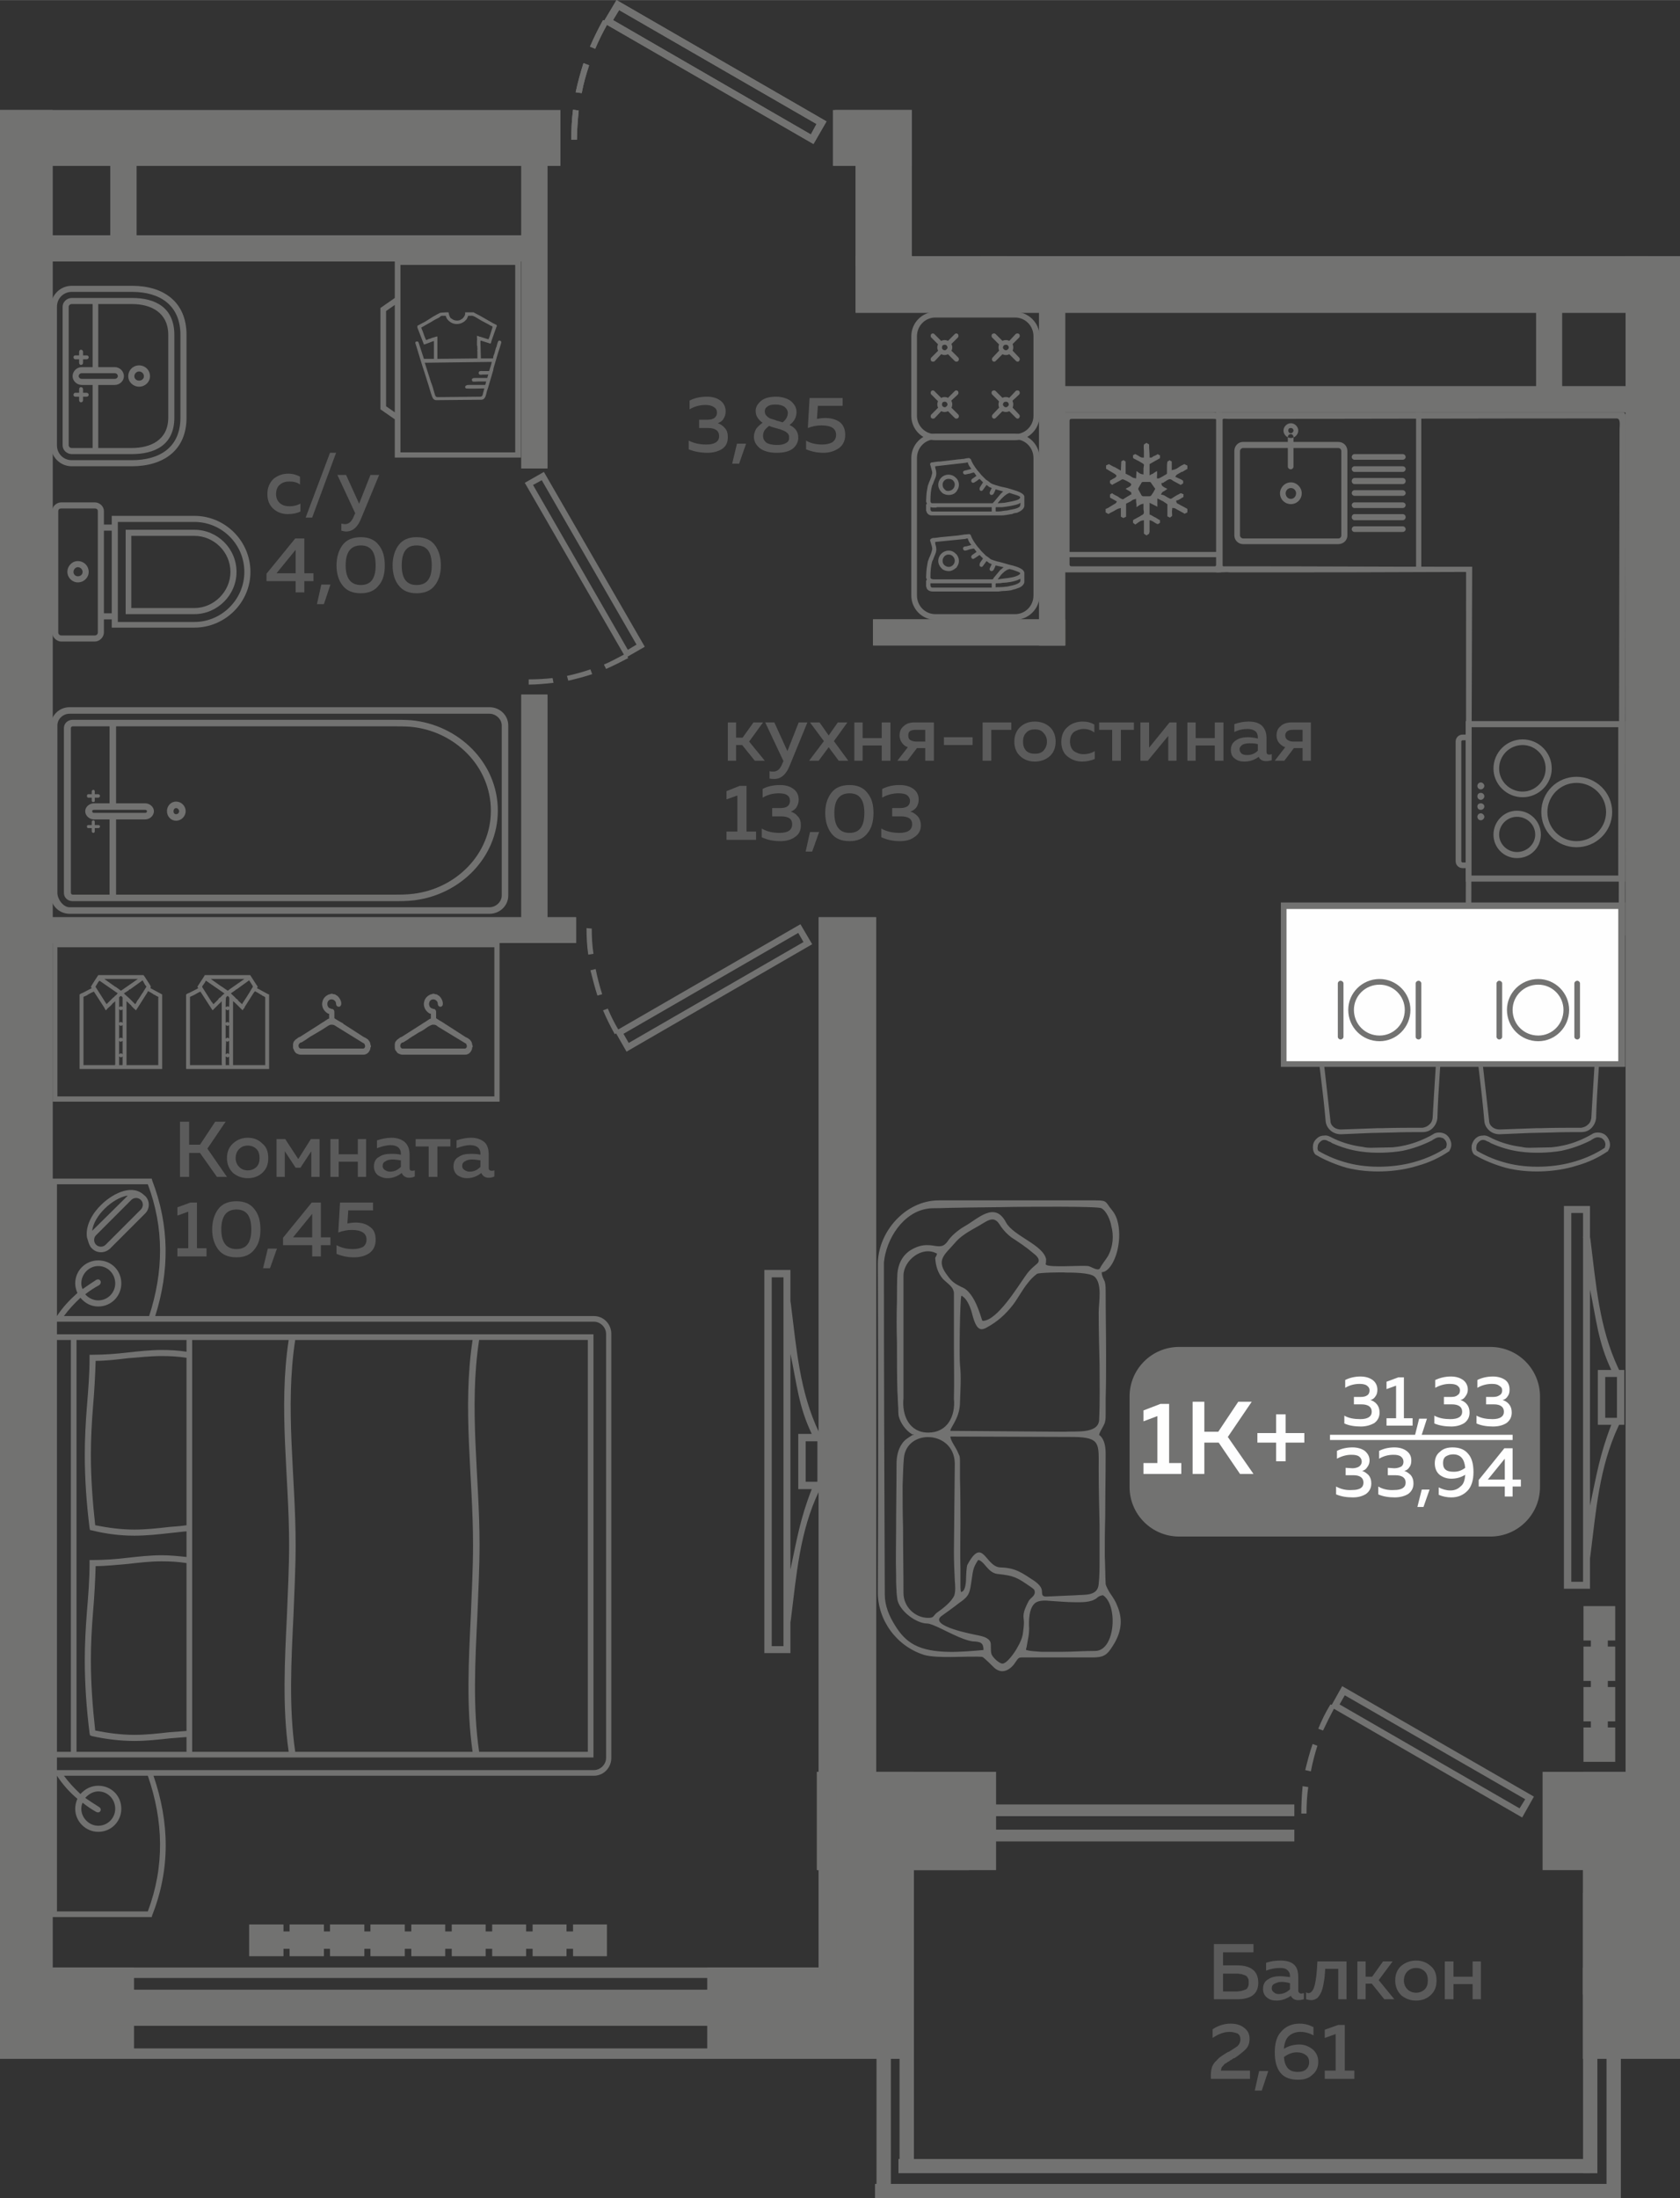 <?xml version="1.0" encoding="UTF-8"?>
<!DOCTYPE svg PUBLIC "-//W3C//DTD SVG 1.1//EN" "http://www.w3.org/Graphics/SVG/1.1/DTD/svg11.dtd">
<!-- Creator: CorelDRAW 2020 (64-Bit) -->
<svg xmlns="http://www.w3.org/2000/svg" xml:space="preserve" width="422px" height="552px" version="1.1" style="shape-rendering:geometricPrecision; text-rendering:geometricPrecision; image-rendering:optimizeQuality; fill-rule:evenodd; clip-rule:evenodd"
viewBox="0 0 38.64 50.54"
 xmlns:xlink="http://www.w3.org/1999/xlink"
 xmlns:xodm="http://www.corel.com/coreldraw/odm/2003">
 <rect x="0" y="0" width="38.64" height="50.54" fill="#333333" stroke="none"/>
 <defs>
  <style type="text/css">
   <![CDATA[
    .fil2 {fill:#FEFEFE}
    .fil0 {fill:#727271}
    .fil5 {fill:#727271}
    .fil3 {fill:#5B5B5B}
    .fil1 {fill:#FEFEFE}
    .fil4 {fill:#727271;fill-rule:nonzero}
   ]]>
  </style>
 </defs>
 <g id="Слой_x0020_1">
  <g id="_1787444939680">
   <polygon class="fil0" points="36.41,45.24 38.64,45.24 38.64,47.34 36.41,47.34 "/>
   <polygon class="fil0" points="16.27,45.24 21.02,45.24 21.02,47.34 16.27,47.34 "/>
   <polygon class="fil0" points="0,45.24 3.08,45.24 3.08,47.34 0,47.34 "/>
   <polygon class="fil0" points="38.64,45.98 37.39,45.98 37.39,5.89 38.64,5.89 "/>
   <polygon class="fil0" points="18.83,21.09 20.15,21.09 20.15,46.03 18.83,46.03 "/>
   <polygon class="fil0" points="1.21,2.53 1.21,45.96 0,45.96 0,2.53 "/>
   <polygon class="fil0" points="38.09,21.48 38.64,21.48 38.64,22.08 38.09,22.08 "/>
   <polygon class="fil0" points="20.97,3.1 19.21,3.1 19.21,2.53 20.97,2.53 "/>
   <polygon class="fil0" points="24.03,8.88 37.63,8.88 37.63,9.48 24.03,9.48 "/>
   <polygon class="fil0" points="23.9,14.84 23.9,6.88 24.5,6.88 24.5,14.84 "/>
   <polygon class="fil0" points="20.08,14.24 24.5,14.24 24.5,14.84 20.08,14.84 "/>
   <polygon class="fil0" points="19.68,5.88 20.97,5.88 20.97,5.89 37.91,5.89 37.91,7.19 19.68,7.19 "/>
   <polygon class="fil0" points="20.97,3.81 19.16,3.81 19.16,2.53 20.97,2.53 "/>
   <polygon class="fil0" points="19.68,6.11 19.68,3.01 20.97,3.01 20.97,5.89 20.99,5.89 20.99,6.11 "/>
   <polygon class="fil0" points="22.56,6.24 22.56,5.89 23.15,5.89 23.15,6.24 "/>
   <polygon class="fil0" points="12.23,6.01 0.75,6.01 0.75,5.41 12.23,5.41 "/>
   <polygon class="fil0" points="2.54,5.75 2.54,2.91 3.14,2.91 3.14,5.75 "/>
   <polygon class="fil0" points="12.89,2.53 12.89,3.81 0,3.81 0,2.53 "/>
   <polygon class="fil0" points="1.01,21.09 13.25,21.09 13.25,21.68 1.01,21.68 "/>
   <polygon class="fil0" points="11.99,21.65 11.99,15.97 12.59,15.97 12.59,21.65 "/>
   <polygon class="fil0" points="11.99,10.77 11.99,3.46 12.59,3.46 12.59,10.77 "/>
   <path class="fil0" d="M19.01 2.79l-0.3 0.52 -4.75 -2.74c-0.1,0.18 -0.19,0.36 -0.27,0.55l-0.12 -0.05c0.09,-0.21 0.19,-0.41 0.3,-0.61l0.03 0.01 0.28 -0.47 4.83 2.79zm-5.87 0.42c0,-0.23 0.01,-0.46 0.04,-0.69l0.13 0.02c-0.02,0.22 -0.04,0.44 -0.04,0.67l-0.13 0zm0.1 -1.09c0.05,-0.23 0.11,-0.45 0.18,-0.67l0.13 0.05c-0.07,0.21 -0.13,0.42 -0.17,0.64l-0.14 -0.02zm1 -1.89l-0.14 0.23 4.55 2.63 0.13 -0.24 -4.54 -2.62z"/>
   <polygon class="fil0" points="36.41,40.74 38.2,40.74 38.2,45.86 36.41,45.86 "/>
   <polygon class="fil0" points="18.79,40.74 22.91,40.74 22.91,43 18.79,43 "/>
   <polygon class="fil0" points="19.23,40.74 21.02,40.74 21.02,45.86 19.23,45.86 "/>
   <polygon class="fil0" points="36.41,45.24 38.64,45.24 38.64,47.34 36.41,47.34 "/>
   <polygon class="fil0" points="16.27,45.24 21.02,45.24 21.02,47.34 16.27,47.34 "/>
   <polygon class="fil0" points="0,45.24 3.08,45.24 3.08,47.34 0,47.34 "/>
   <polygon class="fil0" points="38.64,45.98 37.39,45.98 37.39,5.89 38.64,5.89 "/>
   <polygon class="fil0" points="18.83,21.09 20.15,21.09 20.15,46.03 18.83,46.03 "/>
   <polygon class="fil0" points="1.21,2.53 1.21,45.96 0,45.96 0,2.53 "/>
   <polygon class="fil0" points="38.09,21.48 38.64,21.48 38.64,22.08 38.09,22.08 "/>
   <polygon class="fil0" points="20.97,3.1 19.21,3.1 19.21,2.53 20.97,2.53 "/>
   <polygon class="fil0" points="24.03,8.88 37.63,8.88 37.63,9.48 24.03,9.48 "/>
   <polygon class="fil0" points="23.9,14.84 23.9,6.88 24.5,6.88 24.5,14.84 "/>
   <polygon class="fil0" points="20.08,14.24 24.5,14.24 24.5,14.84 20.08,14.84 "/>
   <polygon class="fil0" points="19.68,5.88 20.97,5.88 20.97,5.89 37.91,5.89 37.91,7.19 19.68,7.19 "/>
   <polygon class="fil0" points="20.97,3.81 19.16,3.81 19.16,2.53 20.97,2.53 "/>
   <polygon class="fil0" points="19.68,6.11 19.68,3.01 20.97,3.01 20.97,5.89 20.99,5.89 20.99,6.11 "/>
   <polygon class="fil0" points="22.56,6.24 22.56,5.89 23.15,5.89 23.15,6.24 "/>
   <polygon class="fil0" points="12.23,6.01 0.75,6.01 0.75,5.41 12.23,5.41 "/>
   <polygon class="fil0" points="2.54,5.75 2.54,2.91 3.14,2.91 3.14,5.75 "/>
   <polygon class="fil0" points="12.89,2.53 12.89,3.81 0,3.81 0,2.53 "/>
   <polygon class="fil0" points="1.01,21.09 13.25,21.09 13.25,21.68 1.01,21.68 "/>
   <polygon class="fil0" points="11.99,21.65 11.99,15.97 12.59,15.97 12.59,21.65 "/>
   <polygon class="fil0" points="11.99,10.77 11.99,3.46 12.59,3.46 12.59,10.77 "/>
   <path class="fil0" d="M19.01 2.79l-0.3 0.52 -4.75 -2.74c-0.1,0.18 -0.19,0.36 -0.27,0.55l-0.12 -0.05c0.09,-0.21 0.19,-0.41 0.3,-0.61l0.03 0.01 0.28 -0.47 4.83 2.79zm-5.87 0.42c0,-0.23 0.01,-0.46 0.04,-0.69l0.13 0.02c-0.02,0.22 -0.04,0.44 -0.04,0.67l-0.13 0zm0.1 -1.09c0.05,-0.23 0.11,-0.45 0.18,-0.67l0.13 0.05c-0.07,0.21 -0.13,0.42 -0.17,0.64l-0.14 -0.02zm1 -1.89l-0.14 0.23 4.55 2.63 0.13 -0.24 -4.54 -2.62z"/>
   <polygon class="fil0" points="36.41,40.74 38.2,40.74 38.2,45.86 36.41,45.86 "/>
   <polygon class="fil0" points="35.48,40.74 38.2,40.74 38.2,43 35.48,43 "/>
   <polygon class="fil0" points="18.79,40.74 22.29,40.74 22.29,43 18.79,43 "/>
   <polygon class="fil0" points="19.23,40.74 21.02,40.74 21.02,45.86 19.23,45.86 "/>
   <polygon class="fil0" points="35.93,6.62 35.93,9.29 35.33,9.29 35.33,6.62 "/>
   <g>
    <polygon class="fil0" points="17.44,45.24 17.44,45.48 2.37,45.48 2.37,45.24 "/>
    <polygon class="fil0" points="17.44,47.1 17.44,47.34 2.37,47.34 2.37,47.1 "/>
    <polygon class="fil0" points="17.44,45.75 17.44,46.58 2.37,46.58 2.37,45.75 "/>
   </g>
   <path class="fil0" d="M35.28 41.31l-0.27 0.48 -4.33 -2.5c-0.09,0.17 -0.17,0.33 -0.25,0.5l-0.11 -0.04c0.08,-0.2 0.17,-0.38 0.28,-0.56l0.03 0.01 0.24 -0.43 4.41 2.54zm-5.35 0.39c0,-0.21 0.01,-0.42 0.03,-0.63l0.13 0.02c-0.03,0.2 -0.04,0.4 -0.04,0.61l-0.12 0zm0.09 -1c0.05,-0.2 0.1,-0.4 0.17,-0.6l0.11 0.04c-0.06,0.19 -0.11,0.38 -0.15,0.59l-0.13 -0.03zm0.91 -1.72l-0.12 0.21 4.14 2.39 0.13 -0.21 -4.15 -2.39z"/>
   <g>
    <path class="fil0" d="M27.12 30.97l7.16 0c0.63,0 1.14,0.51 1.14,1.14l0 2.08c0,0.63 -0.51,1.14 -1.14,1.14l-7.16 0c-0.63,0 -1.14,-0.51 -1.14,-1.14l0 -2.08c0,-0.63 0.51,-1.14 1.14,-1.14z"/>
    <polygon class="fil1" points="30.59,32.99 34.79,32.99 34.79,33.11 30.59,33.11 "/>
    <path class="fil2" d="M26.69 32.28l0.2 0 0 1.36 0.28 0 0 0.25 -0.87 0 0 -0.25 0.32 0 0 -1.08 -0.32 0.12 0 -0.25 0.39 -0.15zm1.01 1.61l-0.27 0 0 -1.66 0.27 0 0 0.69 0.32 0 0.46 -0.69 0.31 0 -0.55 0.81 0.59 0.85 -0.31 0 -0.49 -0.72 -0.33 0 0 0.72zm1.87 -0.94l0.43 0 0 0.22 -0.43 0 0 0.43 -0.22 0 0 -0.43 -0.43 0 0 -0.22 0.43 0 0 -0.43 0.22 0 0 0.43z"/>
    <path class="fil2" d="M31.68 31.95c0,0.06 -0.01,0.11 -0.04,0.15 -0.03,0.05 -0.07,0.08 -0.12,0.09 0.06,0.02 0.11,0.05 0.15,0.1 0.04,0.05 0.06,0.11 0.06,0.19 0,0.1 -0.04,0.18 -0.12,0.24 -0.09,0.05 -0.19,0.08 -0.31,0.08 -0.14,0 -0.27,-0.02 -0.38,-0.07l0 -0.18c0.1,0.06 0.23,0.08 0.37,0.08 0.17,0 0.26,-0.06 0.26,-0.17 0,-0.11 -0.08,-0.17 -0.24,-0.17l-0.17 0 0 -0.17 0.15 0c0.07,0 0.12,-0.01 0.16,-0.04 0.03,-0.02 0.05,-0.06 0.05,-0.11 0,-0.05 -0.02,-0.08 -0.06,-0.11 -0.04,-0.03 -0.1,-0.04 -0.17,-0.04 -0.12,0 -0.23,0.03 -0.33,0.09l0 -0.18c0.1,-0.05 0.22,-0.08 0.35,-0.08 0.12,0 0.21,0.03 0.28,0.08 0.07,0.05 0.11,0.13 0.11,0.22zm0.48 -0.28l0.13 0 0 0.94 0.2 0 0 0.17 -0.6 0 0 -0.17 0.22 0 0 -0.75 -0.22 0.08 0 -0.17 0.27 -0.1zm0.53 1.35l-0.15 0 0.1 -0.4 0.18 0 -0.13 0.4zm1.07 -1.07c0,0.06 -0.02,0.11 -0.05,0.15 -0.03,0.05 -0.07,0.08 -0.12,0.09 0.06,0.02 0.11,0.05 0.15,0.1 0.04,0.05 0.06,0.11 0.06,0.19 0,0.1 -0.04,0.18 -0.12,0.24 -0.08,0.05 -0.18,0.08 -0.3,0.08 -0.14,0 -0.27,-0.02 -0.39,-0.07l0 -0.18c0.11,0.06 0.23,0.08 0.37,0.08 0.18,0 0.27,-0.06 0.27,-0.17 0,-0.11 -0.08,-0.17 -0.24,-0.17l-0.18 0 0 -0.17 0.16 0c0.07,0 0.12,-0.01 0.15,-0.04 0.04,-0.02 0.06,-0.06 0.06,-0.11 0,-0.05 -0.02,-0.08 -0.06,-0.11 -0.04,-0.03 -0.1,-0.04 -0.18,-0.04 -0.11,0 -0.22,0.03 -0.33,0.09l0 -0.18c0.11,-0.05 0.23,-0.08 0.36,-0.08 0.12,0 0.21,0.03 0.28,0.08 0.07,0.05 0.11,0.13 0.11,0.22zm0.96 0c0,0.06 -0.01,0.11 -0.04,0.15 -0.03,0.05 -0.07,0.08 -0.12,0.09 0.06,0.02 0.11,0.05 0.15,0.1 0.04,0.05 0.06,0.11 0.06,0.19 0,0.1 -0.04,0.18 -0.12,0.24 -0.08,0.05 -0.18,0.08 -0.31,0.08 -0.14,0 -0.27,-0.02 -0.38,-0.07l0 -0.18c0.11,0.06 0.23,0.08 0.37,0.08 0.17,0 0.26,-0.06 0.26,-0.17 0,-0.11 -0.08,-0.17 -0.23,-0.17l-0.18 0 0 -0.17 0.16 0c0.06,0 0.11,-0.01 0.15,-0.04 0.04,-0.02 0.06,-0.06 0.06,-0.11 0,-0.05 -0.02,-0.08 -0.07,-0.11 -0.04,-0.03 -0.09,-0.04 -0.17,-0.04 -0.11,0 -0.23,0.03 -0.33,0.09l0 -0.18c0.1,-0.05 0.22,-0.08 0.36,-0.08 0.11,0 0.21,0.03 0.28,0.08 0.07,0.05 0.1,0.13 0.1,0.22zm-3.22 1.63c0,0.06 -0.02,0.11 -0.05,0.15 -0.03,0.05 -0.07,0.08 -0.12,0.09 0.06,0.02 0.11,0.06 0.15,0.1 0.04,0.05 0.06,0.11 0.06,0.19 0,0.1 -0.04,0.18 -0.12,0.24 -0.08,0.05 -0.18,0.08 -0.3,0.08 -0.15,0 -0.27,-0.02 -0.39,-0.07l0 -0.18c0.11,0.06 0.23,0.09 0.37,0.08 0.18,0 0.26,-0.06 0.26,-0.17 0,-0.11 -0.08,-0.17 -0.23,-0.17l-0.18 0 0 -0.17 0.16 0.01c0.06,0 0.12,-0.02 0.15,-0.04 0.04,-0.03 0.06,-0.07 0.06,-0.11 0,-0.05 -0.02,-0.09 -0.06,-0.12 -0.04,-0.03 -0.1,-0.04 -0.18,-0.04 -0.11,0 -0.22,0.03 -0.33,0.09l0 -0.18c0.1,-0.05 0.22,-0.08 0.36,-0.08 0.11,0 0.21,0.03 0.28,0.08 0.07,0.06 0.11,0.13 0.11,0.22zm0.96 0c0,0.06 -0.01,0.11 -0.04,0.15 -0.03,0.05 -0.07,0.08 -0.12,0.09 0.06,0.02 0.11,0.06 0.15,0.1 0.04,0.05 0.06,0.11 0.06,0.19 0,0.1 -0.04,0.18 -0.12,0.24 -0.08,0.05 -0.19,0.08 -0.31,0.08 -0.14,0 -0.27,-0.02 -0.38,-0.07l0 -0.18c0.1,0.06 0.23,0.09 0.37,0.08 0.17,0 0.26,-0.06 0.26,-0.17 0,-0.11 -0.08,-0.17 -0.24,-0.17l-0.17 0 0 -0.17 0.15 0.01c0.07,0 0.12,-0.02 0.16,-0.04 0.04,-0.03 0.05,-0.07 0.05,-0.11 0,-0.05 -0.02,-0.09 -0.06,-0.12 -0.04,-0.03 -0.1,-0.04 -0.17,-0.04 -0.12,0 -0.23,0.03 -0.33,0.09l0 -0.18c0.1,-0.05 0.22,-0.08 0.35,-0.08 0.12,0 0.21,0.03 0.28,0.08 0.08,0.06 0.11,0.13 0.11,0.22zm0.28 1.07l-0.14 0 0.1 -0.4 0.18 0 -0.14 0.4zm0.26 -1c0,-0.12 0.04,-0.21 0.12,-0.27 0.07,-0.07 0.17,-0.1 0.29,-0.1 0.16,0 0.28,0.05 0.36,0.15 0.08,0.09 0.12,0.23 0.12,0.42 0,0.19 -0.05,0.34 -0.14,0.43 -0.1,0.1 -0.22,0.15 -0.37,0.15 -0.1,0 -0.2,-0.02 -0.29,-0.06l0 -0.17c0.08,0.04 0.17,0.07 0.27,0.07 0.09,0 0.17,-0.03 0.23,-0.09 0.07,-0.05 0.1,-0.14 0.11,-0.27 -0.1,0.06 -0.2,0.09 -0.32,0.09 -0.1,0 -0.19,-0.03 -0.27,-0.09 -0.07,-0.06 -0.11,-0.15 -0.11,-0.26zm0.42 -0.21c-0.07,0 -0.12,0.02 -0.17,0.05 -0.04,0.03 -0.06,0.08 -0.06,0.15 0,0.07 0.02,0.13 0.07,0.16 0.04,0.03 0.1,0.04 0.18,0.04 0.1,0 0.18,-0.03 0.26,-0.09 -0.02,-0.21 -0.11,-0.31 -0.28,-0.31zm1.18 -0.14l0.19 0 0 0.72 0.19 0 0 0.16 -0.19 0 0 0.23 -0.18 0 0 -0.23 -0.6 0 0 -0.15 0.59 -0.73zm0.01 0.72l0 -0.48 -0.39 0.48 0.39 0z"/>
   </g>
   <path class="fil3" d="M16.93 17.49l-0.19 0 0 -0.88 0.19 0 0 0.35 0.15 0 0.25 -0.35 0.22 0 -0.32 0.44 0.36 0.44 -0.23 0 -0.29 -0.36 -0.14 0 0 0.36zm1.18 -0.22l0.26 -0.66 0.2 0 -0.41 1c-0.08,0.2 -0.2,0.3 -0.35,0.3 -0.03,0 -0.07,0 -0.11,-0.01l0 -0.17c0.02,0.01 0.05,0.01 0.09,0.01 0.09,0 0.16,-0.06 0.21,-0.2l0.02 -0.04 -0.42 -0.89 0.21 0 0.3 0.66zm1.16 -0.66l0.22 0 -0.31 0.43 0.33 0.45 -0.22 0 -0.23 -0.31 -0.23 0.31 -0.22 0 0.34 -0.45 -0.32 -0.43 0.22 0 0.21 0.3 0.21 -0.3zm0.57 0.88l-0.19 0 0 -0.88 0.19 0 0 0.36 0.44 0 0 -0.36 0.2 0 0 0.88 -0.2 0 0 -0.35 -0.44 0 0 0.35zm1.03 0l-0.23 0 0.24 -0.31c-0.06,-0.02 -0.11,-0.06 -0.14,-0.11 -0.03,-0.04 -0.05,-0.1 -0.05,-0.16 0,-0.09 0.03,-0.16 0.09,-0.21 0.06,-0.06 0.14,-0.09 0.25,-0.09l0.45 0 0 0.88 -0.2 0 0 -0.29 -0.19 0 -0.22 0.29zm0.06 -0.68c-0.03,0.02 -0.04,0.06 -0.04,0.1 0,0.04 0.01,0.08 0.04,0.1 0.03,0.02 0.08,0.04 0.13,0.04l0.22 0 0 -0.27 -0.22 0c-0.05,0 -0.1,0.01 -0.13,0.03zm0.78 0.14l0.66 0 0 0.18 -0.66 0 0 -0.18zm1.09 0.54l-0.2 0 0 -0.88 0.66 0 0 0.17 -0.46 0 0 0.71zm0.67 -0.1c-0.09,-0.08 -0.14,-0.19 -0.14,-0.34 0,-0.14 0.05,-0.26 0.14,-0.34 0.09,-0.08 0.2,-0.12 0.33,-0.12 0.13,0 0.25,0.04 0.34,0.12 0.09,0.08 0.14,0.2 0.14,0.34 0,0.15 -0.05,0.26 -0.14,0.34 -0.09,0.08 -0.21,0.12 -0.34,0.12 -0.13,0 -0.24,-0.04 -0.33,-0.12zm0.53 -0.13c0.05,-0.06 0.08,-0.12 0.08,-0.21 0,-0.08 -0.03,-0.15 -0.08,-0.2 -0.05,-0.06 -0.11,-0.08 -0.2,-0.08 -0.08,0 -0.15,0.02 -0.2,0.08 -0.05,0.05 -0.07,0.12 -0.07,0.2 0,0.09 0.02,0.15 0.07,0.21 0.05,0.05 0.12,0.07 0.2,0.07 0.09,0 0.15,-0.02 0.2,-0.07zm0.41 -0.2c0,-0.15 0.05,-0.27 0.15,-0.35 0.09,-0.08 0.21,-0.12 0.34,-0.12 0.1,0 0.19,0.02 0.27,0.07l0 0.18c-0.07,-0.05 -0.15,-0.08 -0.25,-0.08 -0.08,0 -0.16,0.03 -0.22,0.07 -0.06,0.05 -0.09,0.12 -0.09,0.22 0,0.09 0.03,0.17 0.09,0.22 0.06,0.04 0.13,0.07 0.22,0.07 0.09,0 0.18,-0.02 0.26,-0.07l0 0.18c-0.09,0.04 -0.19,0.06 -0.29,0.06 -0.13,0 -0.24,-0.04 -0.34,-0.12 -0.09,-0.07 -0.14,-0.19 -0.14,-0.33zm1.37 0.43l-0.2 0 0 -0.71 -0.3 0 0 -0.17 0.8 0 0 0.17 -0.3 0 0 0.71zm0.62 0l-0.17 0 0 -0.88 0.2 0 0 0.58 0.47 -0.58 0.16 0 0 0.88 -0.19 0 0 -0.57 -0.47 0.57zm1.1 0l-0.19 0 0 -0.88 0.19 0 0 0.36 0.44 0 0 -0.36 0.2 0 0 0.88 -0.2 0 0 -0.35 -0.44 0 0 0.35zm1.63 -0.2c0,0.04 0.02,0.06 0.06,0.06 0.02,0 0.03,0 0.06,-0.01l0 0.14c-0.04,0.01 -0.08,0.02 -0.13,0.02 -0.08,0 -0.14,-0.03 -0.17,-0.1 -0.09,0.07 -0.2,0.11 -0.33,0.11 -0.09,0 -0.16,-0.02 -0.22,-0.07 -0.06,-0.04 -0.09,-0.11 -0.09,-0.2 0,-0.1 0.04,-0.17 0.12,-0.22 0.07,-0.05 0.17,-0.07 0.27,-0.07 0.07,0 0.15,0.01 0.23,0.03l0 -0.03c0,-0.06 -0.02,-0.11 -0.06,-0.14 -0.04,-0.03 -0.1,-0.05 -0.17,-0.05 -0.11,0 -0.21,0.02 -0.31,0.07l0 -0.18c0.11,-0.04 0.22,-0.06 0.33,-0.06 0.13,0 0.23,0.03 0.3,0.09 0.07,0.07 0.11,0.16 0.11,0.29l0 0.32zm-0.39 -0.2c-0.06,0 -0.12,0.01 -0.16,0.03 -0.04,0.03 -0.07,0.06 -0.07,0.11 0,0.04 0.02,0.07 0.05,0.1 0.03,0.02 0.07,0.03 0.12,0.03 0.1,0 0.18,-0.03 0.25,-0.1l0 -0.15c-0.07,-0.02 -0.13,-0.02 -0.19,-0.02zm0.8 0.4l-0.22 0 0.24 -0.31c-0.06,-0.02 -0.11,-0.06 -0.15,-0.11 -0.03,-0.04 -0.05,-0.1 -0.05,-0.16 0,-0.09 0.03,-0.16 0.09,-0.21 0.06,-0.06 0.15,-0.09 0.25,-0.09l0.45 0 0 0.88 -0.19 0 0 -0.29 -0.2 0 -0.22 0.29zm0.07 -0.68c-0.03,0.02 -0.05,0.06 -0.05,0.1 0,0.04 0.02,0.08 0.05,0.1 0.03,0.02 0.07,0.04 0.12,0.04l0.23 0 0 -0.27 -0.23 0c-0.05,0 -0.09,0.01 -0.12,0.03zm-12.6 1.26l0.16 0 0 1.05 0.22 0 0 0.19 -0.68 0 0 -0.19 0.25 0 0 -0.83 -0.25 0.09 0 -0.19 0.3 -0.12zm1.36 0.32c0,0.06 -0.02,0.12 -0.05,0.17 -0.03,0.05 -0.08,0.08 -0.13,0.1 0.06,0.02 0.12,0.06 0.16,0.11 0.05,0.05 0.07,0.12 0.07,0.21 0,0.11 -0.04,0.2 -0.13,0.26 -0.09,0.07 -0.21,0.1 -0.34,0.1 -0.16,0 -0.31,-0.03 -0.43,-0.09l0 -0.2c0.12,0.07 0.25,0.1 0.41,0.1 0.2,0 0.29,-0.07 0.29,-0.2 0,-0.12 -0.08,-0.18 -0.26,-0.18l-0.2 0 0 -0.19 0.18 0c0.07,0 0.13,-0.01 0.17,-0.04 0.04,-0.03 0.06,-0.07 0.06,-0.13 0,-0.05 -0.02,-0.1 -0.07,-0.13 -0.04,-0.03 -0.11,-0.04 -0.19,-0.04 -0.13,0 -0.25,0.03 -0.37,0.1l0 -0.2c0.11,-0.06 0.25,-0.09 0.4,-0.09 0.13,0 0.23,0.03 0.31,0.09 0.08,0.06 0.12,0.14 0.12,0.25zm0.31 1.19l-0.15 0 0.1 -0.45 0.21 0 -0.16 0.45zm0.44 -0.42c-0.09,-0.12 -0.14,-0.28 -0.14,-0.47 0,-0.19 0.05,-0.34 0.14,-0.46 0.09,-0.12 0.23,-0.18 0.42,-0.18 0.18,0 0.32,0.06 0.41,0.18 0.1,0.12 0.14,0.27 0.14,0.46 0,0.19 -0.04,0.35 -0.14,0.47 -0.09,0.12 -0.23,0.18 -0.41,0.18 -0.19,0 -0.33,-0.06 -0.42,-0.18zm0.42 -0.01c0.23,0 0.34,-0.15 0.34,-0.46 0,-0.3 -0.11,-0.45 -0.34,-0.45 -0.23,0 -0.35,0.15 -0.35,0.45 0,0.31 0.12,0.46 0.35,0.46zm1.59 -0.76c0,0.06 -0.02,0.12 -0.05,0.17 -0.04,0.05 -0.08,0.08 -0.14,0.1 0.07,0.02 0.12,0.06 0.17,0.11 0.04,0.05 0.07,0.12 0.07,0.21 0,0.11 -0.05,0.2 -0.14,0.26 -0.09,0.07 -0.2,0.1 -0.34,0.1 -0.16,0 -0.3,-0.03 -0.43,-0.09l0 -0.2c0.12,0.07 0.26,0.1 0.42,0.1 0.19,0 0.29,-0.07 0.29,-0.2 0,-0.12 -0.09,-0.18 -0.26,-0.18l-0.2 0 0 -0.19 0.17 0c0.08,0 0.13,-0.01 0.18,-0.04 0.04,-0.03 0.06,-0.07 0.06,-0.13 0,-0.05 -0.03,-0.1 -0.07,-0.13 -0.05,-0.03 -0.11,-0.04 -0.2,-0.04 -0.12,0 -0.25,0.03 -0.37,0.1l0 -0.2c0.12,-0.06 0.25,-0.09 0.4,-0.09 0.13,0 0.24,0.03 0.32,0.09 0.08,0.06 0.12,0.14 0.12,0.25z"/>
   <path class="fil3" d="M4.35 27.06l-0.21 0 0 -1.27 0.21 0 0 0.53 0.25 0 0.35 -0.53 0.24 0 -0.42 0.62 0.45 0.65 -0.23 0 -0.39 -0.55 -0.25 0 0 0.55zm1.01 -0.09c-0.09,-0.09 -0.14,-0.2 -0.14,-0.34 0,-0.15 0.05,-0.26 0.14,-0.34 0.1,-0.09 0.21,-0.13 0.34,-0.13 0.13,0 0.24,0.04 0.33,0.13 0.1,0.08 0.14,0.19 0.14,0.34 0,0.14 -0.04,0.25 -0.14,0.34 -0.09,0.08 -0.2,0.12 -0.33,0.12 -0.13,0 -0.24,-0.04 -0.34,-0.12zm0.54 -0.14c0.05,-0.05 0.07,-0.12 0.07,-0.2 0,-0.09 -0.02,-0.16 -0.07,-0.21 -0.05,-0.05 -0.12,-0.08 -0.2,-0.08 -0.09,0 -0.15,0.03 -0.2,0.08 -0.05,0.05 -0.08,0.12 -0.08,0.21 0,0.08 0.03,0.15 0.08,0.2 0.05,0.05 0.11,0.08 0.2,0.08 0.08,0 0.15,-0.03 0.2,-0.08zm0.65 0.23l-0.19 0 0 -0.87 0.2 0 0.3 0.46 0.29 -0.46 0.2 0 0 0.87 -0.19 0 0 -0.59 -0.25 0.38 -0.11 0 -0.25 -0.38 0 0.59zm1.24 0l-0.19 0 0 -0.87 0.19 0 0 0.35 0.44 0 0 -0.35 0.19 0 0 0.87 -0.19 0 0 -0.35 -0.44 0 0 0.35zm1.63 -0.2c0,0.04 0.02,0.06 0.06,0.06 0.01,0 0.03,0 0.06,-0.01l0 0.14c-0.04,0.02 -0.08,0.03 -0.13,0.03 -0.08,0 -0.14,-0.04 -0.17,-0.11 -0.1,0.08 -0.21,0.12 -0.33,0.12 -0.09,0 -0.16,-0.03 -0.22,-0.07 -0.06,-0.05 -0.09,-0.12 -0.09,-0.2 0,-0.1 0.04,-0.18 0.12,-0.22 0.07,-0.05 0.16,-0.07 0.27,-0.07 0.07,0 0.15,0 0.23,0.02l0 -0.03c0,-0.06 -0.02,-0.1 -0.06,-0.14 -0.04,-0.03 -0.1,-0.05 -0.17,-0.05 -0.11,0 -0.21,0.03 -0.32,0.07l0 -0.18c0.12,-0.04 0.23,-0.06 0.34,-0.06 0.13,0 0.23,0.04 0.3,0.1 0.07,0.06 0.11,0.16 0.11,0.29l0 0.31zm-0.39 -0.2c-0.06,0 -0.12,0.01 -0.16,0.04 -0.05,0.02 -0.07,0.06 -0.07,0.11 0,0.04 0.02,0.07 0.05,0.09 0.03,0.02 0.07,0.04 0.12,0.04 0.1,0 0.18,-0.04 0.25,-0.11l0 -0.15c-0.07,-0.01 -0.13,-0.02 -0.19,-0.02zm1.03 0.4l-0.2 0 0 -0.7 -0.3 0 0 -0.17 0.8 0 0 0.17 -0.3 0 0 0.7zm1.18 -0.2c0,0.04 0.03,0.06 0.07,0.06 0.01,0 0.03,0 0.06,-0.01l0 0.14c-0.04,0.02 -0.08,0.03 -0.13,0.03 -0.08,0 -0.14,-0.04 -0.17,-0.11 -0.1,0.08 -0.21,0.12 -0.33,0.12 -0.09,0 -0.16,-0.03 -0.22,-0.07 -0.06,-0.05 -0.09,-0.12 -0.09,-0.2 0,-0.1 0.04,-0.18 0.12,-0.22 0.07,-0.05 0.16,-0.07 0.27,-0.07 0.07,0 0.15,0 0.23,0.02l0 -0.03c0,-0.06 -0.02,-0.1 -0.06,-0.14 -0.04,-0.03 -0.1,-0.05 -0.17,-0.05 -0.11,0 -0.21,0.03 -0.32,0.07l0 -0.18c0.12,-0.04 0.23,-0.06 0.34,-0.06 0.13,0 0.23,0.04 0.3,0.1 0.07,0.06 0.1,0.16 0.1,0.29l0 0.31zm-0.38 -0.2c-0.06,0 -0.12,0.01 -0.16,0.04 -0.05,0.02 -0.07,0.06 -0.07,0.11 0,0.04 0.02,0.07 0.05,0.09 0.03,0.02 0.07,0.04 0.12,0.04 0.1,0 0.18,-0.04 0.25,-0.11l0 -0.15c-0.07,-0.01 -0.13,-0.02 -0.19,-0.02zm-6.48 0.99l0.15 0 0 1.05 0.22 0 0 0.19 -0.67 0 0 -0.19 0.25 0 0 -0.84 -0.25 0.09 0 -0.19 0.3 -0.11zm0.64 1.08c-0.09,-0.12 -0.14,-0.27 -0.14,-0.46 0,-0.19 0.05,-0.35 0.14,-0.47 0.09,-0.12 0.23,-0.18 0.42,-0.18 0.18,0 0.32,0.06 0.41,0.18 0.1,0.12 0.14,0.28 0.14,0.47 0,0.19 -0.04,0.34 -0.14,0.46 -0.09,0.12 -0.23,0.18 -0.41,0.18 -0.19,0 -0.33,-0.06 -0.42,-0.18zm0.42 -0.01c0.23,0 0.34,-0.15 0.34,-0.45 0,-0.31 -0.11,-0.46 -0.34,-0.46 -0.23,0 -0.35,0.15 -0.35,0.46 0,0.3 0.12,0.45 0.35,0.45zm0.77 0.44l-0.16 0 0.11 -0.45 0.21 0 -0.16 0.45zm0.96 -1.51l0.21 0 0 0.8 0.22 0 0 0.18 -0.22 0 0 0.26 -0.2 0 0 -0.26 -0.67 0 0 -0.17 0.66 -0.81zm0.01 0.8l0 -0.54 -0.44 0.54 0.44 0zm0.64 -0.8l0.76 0 0 0.18 -0.57 0 -0.02 0.3c0.06,-0.01 0.12,-0.02 0.19,-0.02 0.13,0 0.24,0.03 0.33,0.1 0.09,0.06 0.13,0.16 0.13,0.3 0,0.13 -0.05,0.23 -0.14,0.3 -0.1,0.07 -0.22,0.1 -0.36,0.1 -0.15,0 -0.28,-0.03 -0.4,-0.08l0 -0.2c0.11,0.06 0.23,0.09 0.38,0.09 0.09,0 0.17,-0.02 0.23,-0.05 0.05,-0.04 0.08,-0.09 0.08,-0.17 0,-0.14 -0.11,-0.22 -0.34,-0.22 -0.1,0 -0.21,0.02 -0.31,0.06l0.04 -0.69z"/>
   <path class="fil3" d="M6.15 11.36c0,-0.15 0.05,-0.26 0.14,-0.35 0.1,-0.08 0.21,-0.12 0.34,-0.12 0.11,0 0.2,0.03 0.27,0.07l0 0.18c-0.06,-0.05 -0.15,-0.07 -0.24,-0.07 -0.09,0 -0.16,0.02 -0.22,0.07 -0.06,0.05 -0.09,0.12 -0.09,0.22 0,0.09 0.03,0.16 0.09,0.21 0.06,0.05 0.13,0.07 0.22,0.07 0.09,0 0.17,-0.02 0.25,-0.06l0 0.18c-0.08,0.04 -0.18,0.06 -0.29,0.06 -0.13,0 -0.24,-0.04 -0.33,-0.12 -0.09,-0.08 -0.14,-0.19 -0.14,-0.34zm1.03 0.54l-0.15 0 0.56 -1.49 0.14 0 -0.55 1.49zm1.08 -0.32l0.26 -0.66 0.2 0 -0.41 0.99c-0.08,0.21 -0.2,0.31 -0.35,0.31 -0.03,0 -0.07,-0.01 -0.11,-0.02l0 -0.16c0.02,0 0.05,0.01 0.09,0.01 0.09,0 0.16,-0.07 0.21,-0.21l0.02 -0.04 -0.41 -0.88 0.2 0 0.3 0.66zm-1.47 0.8l0.21 0 0 0.8 0.21 0 0 0.18 -0.21 0 0 0.26 -0.2 0 0 -0.26 -0.67 0 0 -0.17 0.66 -0.81zm0.01 0.8l0 -0.54 -0.44 0.54 0.44 0zm0.65 0.71l-0.16 0 0.1 -0.45 0.21 0 -0.15 0.45zm0.43 -0.43c-0.09,-0.11 -0.14,-0.27 -0.14,-0.46 0,-0.19 0.05,-0.35 0.14,-0.47 0.09,-0.12 0.23,-0.18 0.42,-0.18 0.18,0 0.32,0.06 0.41,0.18 0.1,0.12 0.14,0.28 0.14,0.47 0,0.19 -0.04,0.35 -0.14,0.46 -0.09,0.12 -0.23,0.18 -0.41,0.18 -0.19,0 -0.33,-0.06 -0.42,-0.18zm0.42 -0.01c0.23,0 0.34,-0.15 0.34,-0.45 0,-0.31 -0.11,-0.46 -0.34,-0.46 -0.23,0 -0.35,0.15 -0.35,0.46 0,0.3 0.12,0.45 0.35,0.45zm0.87 0.01c-0.09,-0.11 -0.14,-0.27 -0.14,-0.46 0,-0.19 0.05,-0.35 0.14,-0.47 0.09,-0.12 0.23,-0.18 0.41,-0.18 0.19,0 0.33,0.06 0.42,0.18 0.09,0.12 0.14,0.28 0.14,0.47 0,0.19 -0.05,0.35 -0.14,0.46 -0.09,0.12 -0.23,0.18 -0.42,0.18 -0.18,0 -0.32,-0.06 -0.41,-0.18zm0.41 -0.01c0.24,0 0.35,-0.15 0.35,-0.45 0,-0.31 -0.11,-0.46 -0.35,-0.46 -0.23,0 -0.34,0.15 -0.34,0.46 0,0.3 0.11,0.45 0.34,0.45z"/>
   <path class="fil3" d="M16.69 9.46c0,0.07 -0.02,0.12 -0.05,0.17 -0.03,0.05 -0.08,0.08 -0.13,0.1 0.06,0.02 0.12,0.06 0.16,0.11 0.05,0.05 0.07,0.12 0.07,0.21 0,0.12 -0.04,0.21 -0.13,0.27 -0.09,0.06 -0.21,0.09 -0.34,0.09 -0.16,0 -0.31,-0.03 -0.43,-0.08l0 -0.2c0.12,0.06 0.25,0.09 0.41,0.09 0.19,0 0.29,-0.07 0.29,-0.19 0,-0.13 -0.09,-0.19 -0.26,-0.19l-0.2 0 0 -0.19 0.18 0c0.07,0 0.13,-0.01 0.17,-0.04 0.04,-0.03 0.06,-0.07 0.06,-0.12 0,-0.06 -0.02,-0.1 -0.07,-0.13 -0.04,-0.03 -0.11,-0.05 -0.19,-0.05 -0.13,0 -0.25,0.03 -0.37,0.1l0 -0.2c0.11,-0.06 0.25,-0.09 0.4,-0.09 0.13,0 0.23,0.03 0.31,0.09 0.08,0.06 0.12,0.15 0.12,0.25zm0.31 1.2l-0.16 0 0.11 -0.46 0.21 0 -0.16 0.46zm0.38 -1.21c0,-0.09 0.04,-0.16 0.12,-0.23 0.08,-0.07 0.2,-0.1 0.35,-0.1 0.14,0 0.26,0.04 0.34,0.1 0.08,0.07 0.13,0.15 0.13,0.25 0,0.12 -0.05,0.22 -0.16,0.3 0.14,0.07 0.2,0.16 0.2,0.29 0,0.1 -0.04,0.18 -0.12,0.25 -0.09,0.07 -0.21,0.1 -0.38,0.1 -0.17,0 -0.3,-0.04 -0.39,-0.11 -0.08,-0.07 -0.13,-0.15 -0.13,-0.26 0,-0.06 0.02,-0.12 0.05,-0.18 0.04,-0.05 0.09,-0.1 0.15,-0.14 -0.1,-0.07 -0.16,-0.16 -0.16,-0.27zm0.49 0.4c-0.08,-0.02 -0.14,-0.04 -0.18,-0.06 -0.04,0.03 -0.08,0.07 -0.11,0.11 -0.02,0.04 -0.03,0.08 -0.03,0.12 0,0.07 0.03,0.12 0.08,0.16 0.05,0.03 0.13,0.05 0.24,0.05 0.08,0 0.15,-0.01 0.2,-0.04 0.06,-0.03 0.08,-0.07 0.08,-0.12 0,-0.03 0,-0.05 -0.01,-0.07 -0.01,-0.02 -0.02,-0.04 -0.04,-0.05 -0.01,-0.01 -0.03,-0.03 -0.06,-0.04 -0.02,-0.01 -0.04,-0.02 -0.07,-0.03 -0.02,-0.01 -0.05,-0.02 -0.08,-0.02 0,-0.01 0,-0.01 -0.01,-0.01 0,0 0,0 0,0 0,0 -0.01,0 -0.01,0zm0.25 -0.36c0,-0.05 -0.03,-0.1 -0.08,-0.14 -0.05,-0.03 -0.11,-0.05 -0.2,-0.05 -0.08,0 -0.14,0.01 -0.18,0.04 -0.05,0.03 -0.07,0.07 -0.07,0.11 0,0.04 0.01,0.08 0.04,0.11 0.03,0.03 0.06,0.05 0.08,0.06 0.03,0.01 0.07,0.02 0.13,0.04 0.01,0.01 0.02,0.01 0.02,0.01 0.05,0.01 0.1,0.03 0.14,0.04 0.08,-0.06 0.12,-0.14 0.12,-0.22zm0.5 -0.34l0.76 0 0 0.18 -0.57 0 -0.02 0.3c0.06,-0.01 0.12,-0.02 0.19,-0.02 0.13,0 0.24,0.03 0.33,0.09 0.09,0.07 0.13,0.17 0.13,0.3 0,0.13 -0.05,0.23 -0.14,0.3 -0.1,0.07 -0.22,0.11 -0.36,0.11 -0.15,0 -0.28,-0.03 -0.4,-0.08l0 -0.2c0.1,0.06 0.23,0.09 0.37,0.09 0.1,0 0.17,-0.02 0.23,-0.05 0.06,-0.04 0.09,-0.1 0.09,-0.17 0,-0.15 -0.11,-0.22 -0.34,-0.22 -0.1,0 -0.21,0.02 -0.31,0.06l0.04 -0.69z"/>
   <path class="fil3" d="M28.13 45.19l0.32 0c0.32,0 0.49,0.13 0.49,0.4 0,0.26 -0.17,0.38 -0.49,0.38l-0.53 0 0 -1.27 0.91 0 0 0.19 -0.7 0 0 0.3zm0 0.6l0.32 0c0.04,0 0.07,-0.01 0.1,-0.01 0.03,-0.01 0.06,-0.02 0.09,-0.03 0.03,-0.01 0.05,-0.03 0.06,-0.06 0.02,-0.03 0.02,-0.06 0.02,-0.1 0,-0.05 0,-0.08 -0.02,-0.11 -0.01,-0.03 -0.04,-0.05 -0.06,-0.06 -0.03,-0.01 -0.06,-0.02 -0.09,-0.03 -0.03,0 -0.06,-0.01 -0.1,-0.01l-0.32 0 0 0.41zm1.73 -0.02c0,0.04 0.03,0.07 0.07,0.07 0.01,0 0.03,-0.01 0.06,-0.01l0 0.14c-0.04,0.01 -0.08,0.02 -0.13,0.02 -0.09,0 -0.14,-0.04 -0.17,-0.1 -0.1,0.07 -0.21,0.11 -0.33,0.11 -0.09,0 -0.16,-0.02 -0.22,-0.07 -0.06,-0.05 -0.09,-0.11 -0.09,-0.2 0,-0.1 0.04,-0.18 0.12,-0.22 0.07,-0.05 0.16,-0.07 0.27,-0.07 0.07,0 0.15,0.01 0.23,0.02l0 -0.03c0,-0.05 -0.02,-0.1 -0.06,-0.13 -0.04,-0.04 -0.1,-0.05 -0.17,-0.05 -0.11,0 -0.21,0.02 -0.32,0.06l0 -0.18c0.12,-0.04 0.23,-0.05 0.34,-0.05 0.13,0 0.23,0.03 0.3,0.09 0.07,0.06 0.1,0.16 0.1,0.29l0 0.31zm-0.38 -0.2c-0.07,0 -0.12,0.02 -0.16,0.04 -0.05,0.02 -0.07,0.06 -0.07,0.11 0,0.04 0.02,0.07 0.05,0.09 0.03,0.03 0.07,0.04 0.11,0.04 0.1,0 0.19,-0.04 0.26,-0.11l0 -0.14c-0.07,-0.02 -0.14,-0.03 -0.19,-0.03zm1 -0.3c-0.01,0.11 -0.01,0.21 -0.03,0.29 -0.01,0.08 -0.03,0.16 -0.05,0.22 -0.03,0.07 -0.06,0.12 -0.1,0.16 -0.04,0.03 -0.09,0.05 -0.14,0.05 -0.04,0 -0.08,-0.01 -0.12,-0.02l0 -0.16c0.02,0.01 0.04,0.02 0.05,0.02 0.07,0 0.12,-0.07 0.15,-0.19 0.03,-0.12 0.05,-0.3 0.06,-0.54l0.67 0 0 0.87 -0.19 0 0 -0.7 -0.3 0zm0.93 0.7l-0.19 0 0 -0.87 0.19 0 0 0.35 0.15 0 0.25 -0.35 0.22 0 -0.32 0.43 0.36 0.44 -0.23 0 -0.29 -0.36 -0.14 0 0 0.36zm0.82 -0.09c-0.09,-0.09 -0.14,-0.2 -0.14,-0.34 0,-0.15 0.05,-0.26 0.14,-0.34 0.1,-0.08 0.21,-0.12 0.34,-0.12 0.13,0 0.24,0.04 0.33,0.12 0.1,0.08 0.14,0.19 0.14,0.34 0,0.14 -0.04,0.25 -0.14,0.34 -0.09,0.08 -0.2,0.12 -0.33,0.12 -0.13,0 -0.24,-0.04 -0.34,-0.12zm0.54 -0.14c0.05,-0.05 0.07,-0.12 0.07,-0.2 0,-0.09 -0.02,-0.16 -0.07,-0.21 -0.05,-0.05 -0.12,-0.08 -0.2,-0.08 -0.08,0 -0.15,0.03 -0.2,0.08 -0.05,0.05 -0.08,0.12 -0.08,0.21 0,0.08 0.03,0.15 0.08,0.2 0.05,0.05 0.12,0.08 0.2,0.08 0.08,0 0.15,-0.03 0.2,-0.08zm0.66 0.23l-0.2 0 0 -0.87 0.2 0 0 0.35 0.44 0 0 -0.35 0.19 0 0 0.87 -0.19 0 0 -0.35 -0.44 0 0 0.35zm-5.54 0.69c0.12,-0.08 0.26,-0.13 0.41,-0.13 0.13,0 0.24,0.03 0.32,0.1 0.08,0.06 0.12,0.14 0.12,0.25 0,0.1 -0.03,0.18 -0.09,0.24 -0.07,0.07 -0.15,0.13 -0.25,0.2 -0.01,0 -0.03,0.01 -0.05,0.02 -0.02,0.02 -0.04,0.03 -0.05,0.03 -0.01,0.01 -0.02,0.02 -0.04,0.03 -0.02,0.01 -0.04,0.02 -0.04,0.03 -0.01,0 -0.03,0.01 -0.04,0.02 -0.02,0.01 -0.03,0.02 -0.03,0.03 -0.01,0.01 -0.02,0.02 -0.03,0.03 -0.01,0.01 -0.02,0.02 -0.02,0.03 -0.01,0.01 -0.01,0.02 -0.01,0.04 -0.01,0.01 -0.01,0.02 -0.01,0.03l0.67 0 0 0.19 -0.9 0 0 -0.1c0,-0.06 0.01,-0.12 0.03,-0.18 0.02,-0.05 0.05,-0.1 0.1,-0.14 0.04,-0.05 0.08,-0.08 0.11,-0.1 0.03,-0.02 0.07,-0.05 0.14,-0.09 0.01,0 0.01,-0.01 0.02,-0.01 0,0 0.01,0 0.01,0 0.1,-0.06 0.17,-0.11 0.2,-0.13 0.05,-0.05 0.07,-0.1 0.07,-0.16 0,-0.06 -0.02,-0.1 -0.06,-0.13 -0.05,-0.02 -0.11,-0.04 -0.19,-0.04 -0.13,0 -0.26,0.05 -0.39,0.14l0 -0.2zm1.13 1.41l-0.16 0 0.1 -0.45 0.21 0 -0.15 0.45zm0.51 -0.96c0.11,-0.07 0.23,-0.1 0.36,-0.1 0.11,0 0.21,0.04 0.3,0.11 0.08,0.07 0.13,0.16 0.13,0.29 0,0.13 -0.05,0.23 -0.14,0.3 -0.08,0.08 -0.19,0.11 -0.32,0.11 -0.19,0 -0.32,-0.05 -0.41,-0.16 -0.09,-0.11 -0.13,-0.27 -0.13,-0.47 0,-0.22 0.05,-0.38 0.16,-0.49 0.1,-0.11 0.24,-0.17 0.41,-0.17 0.12,0 0.22,0.03 0.32,0.08l0 0.19c-0.09,-0.05 -0.19,-0.08 -0.3,-0.08 -0.1,0 -0.19,0.03 -0.26,0.09 -0.07,0.06 -0.11,0.16 -0.12,0.3zm0 0.19c0.02,0.23 0.12,0.34 0.31,0.34 0.08,0 0.14,-0.01 0.19,-0.05 0.05,-0.04 0.08,-0.1 0.08,-0.17 0,-0.08 -0.03,-0.14 -0.08,-0.17 -0.05,-0.04 -0.12,-0.06 -0.2,-0.06 -0.11,0 -0.21,0.04 -0.3,0.11zm1.25 -0.74l0.15 0 0 1.05 0.22 0 0 0.19 -0.68 0 0 -0.19 0.25 0 0 -0.84 -0.25 0.09 0 -0.19 0.31 -0.11z"/>
   <g>
    <polygon class="fil0" points="21.02,42.34 21.02,42.07 29.77,42.07 29.77,42.34 "/>
    <polygon class="fil0" points="21.02,41.76 21.02,41.49 29.77,41.49 29.77,41.76 "/>
   </g>
   <path class="fil0" d="M2.89 14.12l0 -1.94 1.58 0c0.53,0 0.97,0.43 0.97,0.97 0,0.53 -0.44,0.97 -0.97,0.97l-1.58 0zm-1.2 -0.97c0,0.06 0.05,0.1 0.1,0.1 0.06,0 0.11,-0.04 0.11,-0.1 0,-0.06 -0.05,-0.11 -0.11,-0.11 -0.05,0 -0.1,0.05 -0.1,0.11zm-0.14 0c0,0.13 0.11,0.24 0.24,0.24 0.14,0 0.25,-0.11 0.25,-0.24 0,-0.14 -0.11,-0.25 -0.25,-0.25 -0.13,0 -0.24,0.11 -0.24,0.25zm-0.21 -1.4l0 2.79c0,0.04 0.03,0.07 0.07,0.07l0.77 0c0.04,0 0.07,-0.03 0.07,-0.07l0 -2.79c0,-0.04 -0.03,-0.06 -0.07,-0.06l-0.77 0c-0.04,0 -0.07,0.02 -0.07,0.06zm1.37 2.55l0 -0.35 0 0 0 -0.14 0 0 0 -1.33 0 0 0 -0.14 0 0 0 -0.34 1.76 0c0.63,0 1.15,0.51 1.15,1.15 0,0.63 -0.52,1.15 -1.15,1.15l-1.76 0zm-0.14 0.13l1.9 0c0.71,0 1.29,-0.58 1.29,-1.28l0 0c0,-0.71 -0.58,-1.29 -1.29,-1.29l-1.9 0 0 0.2 -0.18 0 0 -0.31c0,-0.11 -0.1,-0.2 -0.21,-0.2l-0.77 0c-0.11,0 -0.21,0.09 -0.21,0.2l0 2.79c0,0.11 0.1,0.21 0.21,0.21l0.77 0c0.11,0 0.21,-0.1 0.21,-0.21l0 -0.3 0.18 0 0 0.19zm0 -2.23l0 1.9 -0.18 0 0 -1.9 0.18 0zm0.45 1.78l0 -1.66 1.45 0c0.45,0 0.83,0.37 0.83,0.83 0,0.45 -0.38,0.83 -0.83,0.83l-1.45 0z"/>
   <g>
    <path class="fil0" d="M11.25 8.53c0.02,-0.06 0.05,-0.15 0.06,-0.21l-1.54 0.02 0.15 0.47c0.01,0.01 0.01,0.03 0.02,0.05 0.01,0.03 0.02,0.06 0.03,0.1 0.04,0.12 0.03,0.17 0.1,0.17l0.97 -0.01c0.06,0 0.06,-0.04 0.07,-0.08l0.03 -0.11c-0.03,0 -0.4,0.01 -0.42,0 -0.03,-0.01 -0.03,-0.06 0.01,-0.07 0.01,-0.01 0.04,-0.01 0.06,-0.01l0.37 0c0.01,-0.03 0.02,-0.06 0.02,-0.08 -0.06,0 -0.12,0 -0.18,0 -0.03,0 -0.1,0.01 -0.13,0 -0.02,-0.02 -0.04,-0.08 0.05,-0.08l0.29 0c0,-0.02 0.01,-0.04 0.01,-0.05 0.02,-0.05 0,-0.03 -0.02,-0.03 -0.02,0 -0.02,0 -0.04,0 -0.01,0 -0.01,0 -0.03,0 -0.02,0 0,0 -0.03,0 -0.03,0.01 -0.09,0.01 -0.09,-0.03 0,-0.06 0.04,-0.05 0.11,-0.05 0.04,0 0.09,0 0.13,0zm0.08 -1.02c0,0 -0.01,0 -0.01,-0.01l-0.05 -0.02c-0.01,-0.01 -0.01,-0.01 -0.03,-0.02l-0.17 -0.09c-0.05,-0.03 -0.1,-0.06 -0.15,-0.09 -0.07,-0.03 -0.04,-0.02 -0.14,-0.02 -0.01,0 -0.01,0 -0.02,0.01l0 0.02c-0.01,0.01 -0.02,0.02 -0.02,0.04 -0.03,0.03 -0.05,0.06 -0.09,0.08 -0.1,0.06 -0.23,0.05 -0.31,-0.02 -0.03,-0.02 -0.03,-0.03 -0.06,-0.06 0,-0.01 -0.01,-0.02 -0.02,-0.04 0,-0.01 0,-0.03 -0.02,-0.03 -0.1,0 -0.08,-0.01 -0.14,0.04 -0.06,0.03 -0.12,0.06 -0.18,0.1l-0.23 0.13c0,0.01 0.02,0.06 0.03,0.08l0.05 0.14c0.04,0.08 0.01,0.08 0.1,0.04 0.02,0 0.04,-0.01 0.06,-0.02l0.1 -0.03c0.01,0 0.03,-0.01 0.03,0l0 0.51 0.92 -0.01c0,0 0,-0.01 0,-0.01l0 -0.16c-0.01,-0.02 0,-0.02 0,-0.03 0,-0.01 0,-0.01 0,-0.02 0,-0.01 0,-0.01 0,-0.02 0,-0.01 -0.01,-0.01 0,-0.03 0,-0.02 -0.01,-0.01 -0.01,-0.03l0 -0.12c0.01,-0.02 0,-0.02 0,-0.03 0,-0.01 0.01,-0.01 0,-0.02 0,-0.01 0,-0.01 0,-0.02 0,-0.01 0,-0.01 0,-0.03 0.02,0 0.03,0.01 0.04,0.01 0.01,0.01 0.02,0.01 0.03,0.01l0.19 0.06c0.01,-0.01 0,0 0.01,0 0,-0.01 0,-0.01 0,-0.01 0,-0.01 0,-0.01 0.01,-0.02 0.01,-0.04 0.08,-0.24 0.08,-0.26zm-1.35 0.74l0 -0.41c-0.02,0 -0.2,0.08 -0.23,0.08l-0.15 -0.39c0,0 0,0 0,-0.01l0 0 0 -0.03 0.11 -0.06c0.02,-0.01 0.04,-0.02 0.06,-0.03l0.19 -0.12c0.03,-0.02 0.16,-0.09 0.17,-0.09l0.13 -0.01c0.02,0 0.04,0 0.05,0 0.01,0 0.01,0.01 0.01,0.02 0.01,0.05 0.02,0.08 0.05,0.12l0.01 0c0.03,0.03 0.08,0.05 0.13,0.05 0.04,0 0.08,-0.01 0.1,-0.03 0.03,-0.01 0.05,-0.04 0.07,-0.07 0.04,-0.07 0,-0.09 0.03,-0.09l0.18 0 0.17 0.09c0.09,0.05 0.19,0.11 0.28,0.16l0.08 0.04 0.01 0.03c-0.01,0.01 -0.01,0.01 -0.01,0.01l-0.05 0.14c-0.02,0.06 -0.05,0.14 -0.07,0.2 0,0.02 -0.01,0.04 -0.02,0.05l-0.22 -0.07c-0.01,0 -0.01,0.01 -0.01,0.04l0.01 0.37 0.28 0c0,-0.02 0.01,-0.05 0.01,-0.06 0.01,-0.02 0.01,-0.03 0.02,-0.05 0.01,-0.04 0.02,-0.07 0.03,-0.11 0,-0.01 0.01,-0.03 0.02,-0.05 0.01,-0.04 0.03,-0.14 0.06,-0.14 0.01,0 0.05,0 0.05,0.04 0,0.02 -0.07,0.23 -0.08,0.26l-0.1 0.34c0,0.03 -0.01,0.06 -0.02,0.09 -0.03,0.11 -0.07,0.23 -0.1,0.34 -0.01,0.03 -0.02,0.06 -0.03,0.09 -0.02,0.07 -0.03,0.2 -0.13,0.2l-1.04 0.01c-0.03,0 -0.06,-0.02 -0.07,-0.04 -0.03,-0.04 -0.08,-0.22 -0.1,-0.29 -0.05,-0.16 -0.1,-0.32 -0.15,-0.47l-0.15 -0.49c-0.02,-0.04 0,-0.06 0.03,-0.06 0.03,0 0.03,0.01 0.04,0.03l0.12 0.37 0.23 0z"/>
    <path class="fil0" d="M11.85 10.4l0 -4.31 -2.64 0 0 4.31 2.64 0zm-2.77 -0.92l-0.2 -0.14 0 -2.19 0.2 -0.14 0 2.47zm0 -2.63l-0.33 0.23 0 1.16 0 1.17 0.33 0.23 0 0.88 2.9 0 0 -4.56 -2.9 0 0 0.89z"/>
   </g>
   <path class="fil0" d="M2.95 8.65c0,0.13 0.11,0.24 0.25,0.24 0.14,0 0.25,-0.11 0.25,-0.24 0,-0.14 -0.11,-0.25 -0.25,-0.25 -0.14,0 -0.25,0.11 -0.25,0.25zm-0.96 0.38l-0.08 0 0 -0.08c0,-0.03 -0.02,-0.05 -0.05,-0.05l0 0c-0.02,0 -0.04,0.02 -0.04,0.05l0 0.08 -0.09 0c-0.02,0 -0.04,0.02 -0.04,0.05l0 0c0,0.02 0.02,0.04 0.04,0.04l0.09 0 0 0.08c0,0.03 0.02,0.05 0.04,0.05l0 0c0.03,0 0.05,-0.02 0.05,-0.05l0 -0.08 0.08 0c0.03,0 0.05,-0.02 0.05,-0.04l0 0c0,-0.03 -0.02,-0.05 -0.05,-0.05zm0 -0.86l-0.08 0 0 -0.08c0,-0.03 -0.02,-0.05 -0.05,-0.05l0 0c-0.02,0 -0.04,0.02 -0.04,0.05l0 0.08 -0.09 0c-0.02,0 -0.04,0.02 -0.04,0.04l0 0c0,0.03 0.02,0.05 0.04,0.05l0.09 0 0 0.08c0,0.03 0.02,0.05 0.04,0.05l0 0c0.03,0 0.05,-0.02 0.05,-0.05l0 -0.08 0.08 0c0.03,0 0.05,-0.02 0.05,-0.05l0 0c0,-0.02 -0.02,-0.04 -0.05,-0.04zm-0.32 0.48c0,0.11 0.1,0.2 0.21,0.2l0.25 0 0 1.45 -0.48 0c-0.04,0 -0.07,-0.03 -0.07,-0.06l0 -3.19c0,-0.03 0.03,-0.06 0.07,-0.06l0.48 0 0 1.45 -0.25 0c-0.11,0 -0.21,0.09 -0.21,0.21zm0.59 0.2l0.38 0c0.11,0 0.21,-0.09 0.21,-0.2 0,-0.12 -0.1,-0.21 -0.21,-0.21l-0.38 0 0 -1.45 0.78 0c0.44,0 0.83,0.2 0.83,0.71l0 1.9c0,0.52 -0.41,0.7 -0.84,0.7l-0.77 0 0 -1.45zm-0.45 -0.2c0,-0.04 0.03,-0.07 0.07,-0.07l0.76 0c0.04,0 0.07,0.03 0.07,0.07 0,0.03 -0.03,0.06 -0.07,0.06l-0.76 0c-0.04,0 -0.07,-0.03 -0.07,-0.06zm2.48 -0.95c0,-0.77 -0.54,-1.13 -1.25,-1.13l-1.39 0c-0.27,0 -0.48,0.22 -0.48,0.48l0 3.19c0,0.26 0.21,0.48 0.48,0.48l1.38 0c0.71,0 1.26,-0.35 1.26,-1.12l0 -1.9zm-0.14 0c0,-0.69 -0.48,-0.99 -1.11,-0.99l-1.39 0c-0.19,0 -0.34,0.15 -0.34,0.34l0 3.19c0,0.19 0.15,0.34 0.34,0.34l1.38 0c0.64,0 1.12,-0.29 1.12,-0.98l0 -1.9zm-0.14 0l0 1.9c0,0.64 -0.46,0.84 -0.98,0.84l-0.85 0 -0.53 0c-0.11,0 -0.21,-0.09 -0.21,-0.2l0 -3.19c0,-0.11 0.1,-0.2 0.21,-0.2l0.55 0 0.84 0c0.52,0 0.97,0.21 0.97,0.85zm-0.92 0.95c0,0.06 0.05,0.1 0.11,0.1 0.06,0 0.11,-0.04 0.11,-0.1 0,-0.06 -0.05,-0.11 -0.11,-0.11 -0.06,0 -0.11,0.05 -0.11,0.11z"/>
   <path class="fil0" d="M3.84 18.65c0,0.12 0.09,0.22 0.21,0.22 0.12,0 0.22,-0.1 0.22,-0.22 0,-0.12 -0.1,-0.22 -0.22,-0.22 -0.12,0 -0.21,0.1 -0.21,0.22zm5.62 -2.09c-0.14,-0.01 -0.27,-0.01 -0.41,-0.01l-7.38 0c-0.11,0 -0.2,0.08 -0.2,0.19l0 3.79c0,0.11 0.09,0.19 0.2,0.19l7.37 0c0.17,0 0.32,0 0.49,-0.02 1.05,-0.13 1.92,-0.98 1.92,-2.06 0,-1.11 -0.91,-1.98 -1.99,-2.08zm0.05 3.99c-0.15,0.02 -0.3,0.02 -0.46,0.02l-6.38 0 0 -1.73 0.67 0c0.1,0 0.2,-0.08 0.2,-0.19 0,-0.1 -0.1,-0.18 -0.2,-0.18l-0.67 0 0 -1.77 6.37 0c0.13,0 0.27,0 0.4,0.01 1.01,0.09 1.85,0.9 1.85,1.93 0,1 -0.8,1.79 -1.78,1.91zm-6.99 0.02l-0.85 0c-0.02,0 -0.04,-0.02 -0.04,-0.04l0 -3.79c0,-0.02 0.02,-0.04 0.04,-0.04l0.85 0 0 1.77 -0.36 0c-0.1,0 -0.2,0.08 -0.2,0.18 0,0.11 0.1,0.19 0.2,0.19l0.36 0 0 1.73zm8.74 -4.31c-3,0 -6.66,0 -9.66,0 -0.23,0 -0.43,0.18 -0.43,0.42l0 3.91c0,0.24 0.2,0.42 0.43,0.42 3,0 6.66,0 9.66,0 0.23,0 0.43,-0.18 0.43,-0.42l0 -3.91c0,-0.24 -0.2,-0.42 -0.43,-0.42zm0 4.6c-3,0 -6.66,0 -9.66,0 -0.15,0 -0.28,-0.19 -0.28,-0.33l0 -3.85c0,-0.15 0.13,-0.27 0.28,-0.27 3,0 6.66,0 9.66,0 0.14,0 0.28,0.12 0.28,0.27l0 3.91c0,0.15 -0.14,0.27 -0.28,0.27zm-9 -1.89l-0.08 0 0 -0.07c0,-0.02 -0.01,-0.04 -0.03,-0.04l0 0c-0.03,0 -0.04,0.02 -0.04,0.04l0 0.07 -0.08 0c-0.02,0 -0.03,0.01 -0.03,0.03l0 0c0,0.03 0.01,0.04 0.03,0.04l0.08 0 0 0.07c0,0.02 0.01,0.04 0.04,0.04l0 0c0.02,0 0.03,-0.02 0.03,-0.04l0 -0.07 0.08 0c0.02,0 0.04,-0.01 0.04,-0.04l0 0c0,-0.02 -0.02,-0.03 -0.04,-0.03zm0 -0.71l-0.08 0 0 -0.06c0,-0.02 -0.01,-0.04 -0.03,-0.04l0 0c-0.03,0 -0.04,0.02 -0.04,0.04l0 0.06 -0.08 0c-0.02,0 -0.03,0.02 -0.03,0.04l0 0c0,0.02 0.01,0.04 0.03,0.04l0.08 0 0 0.07c0,0.02 0.01,0.03 0.04,0.03l0 0c0.02,0 0.03,-0.01 0.03,-0.03l0 -0.07 0.08 0c0.02,0 0.04,-0.02 0.04,-0.04l0 0c0,-0.02 -0.02,-0.04 -0.04,-0.04zm-0.14 0.39c0,-0.02 0.02,-0.03 0.04,-0.03l1.18 0c0.02,0 0.04,0.01 0.04,0.03 0,0.03 -0.02,0.04 -0.04,0.04l-1.18 0c-0.02,0 -0.04,-0.01 -0.04,-0.04zm1.87 0c0,-0.03 0.02,-0.07 0.06,-0.07 0.04,0 0.07,0.04 0.07,0.07 0,0.04 -0.03,0.07 -0.07,0.07 -0.04,0 -0.06,-0.03 -0.06,-0.07z"/>
   <g>
    <path class="fil0" d="M3.57 30.26l10.09 0c0.22,0 0.4,0.18 0.4,0.41l0 9.75c0,0.23 -0.18,0.41 -0.4,0.41l-10.13 0c0.37,1.07 0.39,2.15 -0.03,3.21l-0.01 0.04 -2.32 0 0 -16.98 2.32 0 0.01 0.04c0.4,1.04 0.4,2.08 0.07,3.12zm-1.72 -0.42c-0.14,0.13 -0.27,0.27 -0.38,0.42l1.96 0c0.33,-1.01 0.35,-2.02 -0.03,-3.03l-2.09 0 0 3.03 0 0c0.13,-0.2 0.29,-0.37 0.47,-0.53 -0.03,-0.07 -0.05,-0.15 -0.05,-0.22 0,-0.3 0.24,-0.53 0.53,-0.53 0.3,0 0.53,0.23 0.53,0.53 0,0.29 -0.23,0.53 -0.53,0.53 -0.16,0 -0.3,-0.07 -0.41,-0.2zm0.19 -1.26c-0.01,-0.04 -0.03,-0.09 -0.04,-0.13 -0.04,-0.28 0.14,-0.57 0.33,-0.75 0.22,-0.22 0.66,-0.48 0.95,-0.25 0.02,0.02 0.04,0.03 0.06,0.05 0.11,0.11 0.11,0.29 0,0.4l-0.81 0.81c-0.12,0.11 -0.3,0.11 -0.41,0 -0.04,-0.03 -0.06,-0.08 -0.08,-0.13zm0.89 -1.09c-0.34,0.06 -0.77,0.46 -0.81,0.81l0.81 -0.8c0,-0.01 0,-0.01 0,-0.01zm-0.72 0.91c-0.06,0.06 -0.06,0.16 0,0.22 0.06,0.06 0.16,0.06 0.22,0l0.81 -0.81c0.06,-0.06 0.06,-0.16 0,-0.22 -0.06,-0.06 -0.16,-0.06 -0.22,0l-0.81 0.81zm-0.31 1.24c0.1,-0.07 0.2,-0.14 0.31,-0.21 0.09,-0.05 0.15,0.06 0.07,0.12 -0.11,0.06 -0.22,0.13 -0.32,0.21 0.08,0.09 0.19,0.14 0.3,0.14 0.22,0 0.39,-0.18 0.39,-0.39 0,-0.22 -0.17,-0.4 -0.39,-0.4 -0.21,0 -0.39,0.18 -0.39,0.4 0,0.04 0.01,0.09 0.03,0.13zm-0.43 11.19c0.11,0.15 0.24,0.29 0.38,0.42 0.11,-0.12 0.25,-0.19 0.41,-0.19 0.3,0 0.53,0.23 0.53,0.53 0,0.29 -0.23,0.53 -0.53,0.53 -0.29,0 -0.53,-0.24 -0.53,-0.53 0,-0.08 0.02,-0.16 0.05,-0.23 -0.18,-0.15 -0.34,-0.33 -0.47,-0.53l0 0 0 3.12 2.09 0c0.39,-1.04 0.36,-2.08 0,-3.12l-1.93 0zm0.43 0.62c-0.02,0.04 -0.03,0.09 -0.03,0.14 0,0.21 0.18,0.39 0.39,0.39 0.22,0 0.39,-0.18 0.39,-0.39 0,-0.22 -0.17,-0.4 -0.39,-0.4 -0.11,0 -0.22,0.06 -0.3,0.15 0.1,0.07 0.21,0.14 0.32,0.21 0.08,0.05 0.02,0.16 -0.07,0.11 -0.11,-0.06 -0.21,-0.13 -0.31,-0.21zm8.97 -1.17c-0.15,-1.04 -0.09,-2.1 -0.04,-3.15 0.02,-0.53 0.05,-1.07 0.05,-1.61 0,-1.57 -0.25,-3.14 -0.01,-4.71l-4.08 0c-0.24,1.56 0.01,3.14 0.01,4.71 0,0.54 -0.03,1.08 -0.05,1.62 -0.05,1.04 -0.11,2.11 0.04,3.14l4.08 0zm0.15 -9.47c-0.24,1.56 0.01,3.14 0.01,4.71 0,0.54 -0.03,1.08 -0.05,1.62 -0.05,1.04 -0.11,2.11 0.04,3.14l2.5 0 0 -9.47 -2.5 0zm-4.38 9.47c-0.15,-1.04 -0.09,-2.1 -0.04,-3.15 0.02,-0.53 0.05,-1.07 0.05,-1.61 0,-1.57 -0.25,-3.14 -0.01,-4.71l-2.22 0 0 9.47 2.22 0zm-4.45 -5.21c0.3,0.06 0.6,0.1 0.9,0.1 0.27,0 0.54,-0.03 0.8,-0.06 0.13,-0.01 0.27,-0.02 0.4,-0.04l0 -3.85c-0.19,-0.03 -0.38,-0.04 -0.57,-0.04 -0.26,0 -0.52,0.03 -0.78,0.05 -0.25,0.03 -0.5,0.06 -0.74,0.06 -0.01,0.35 -0.03,0.7 -0.06,1.05 -0.03,0.37 -0.05,0.74 -0.05,1.11 0,0.54 0.04,1.08 0.1,1.62zm2.1 0.14c-0.13,0.01 -0.26,0.03 -0.38,0.04 -0.27,0.03 -0.54,0.06 -0.82,0.06 -0.32,0 -0.65,-0.04 -0.97,-0.12l-0.05 -0.01 -0.01 -0.05c-0.07,-0.56 -0.11,-1.12 -0.11,-1.68 0,-0.37 0.02,-0.75 0.05,-1.12 0.03,-0.37 0.06,-0.73 0.06,-1.1l0 -0.08 0.07 0c0.27,0 0.53,-0.02 0.79,-0.05 0.27,-0.03 0.54,-0.06 0.8,-0.06 0.19,0 0.38,0.01 0.57,0.04l0 -0.27 -2.53 0 0 9.47 2.53 0 0 -0.34c-0.13,0.01 -0.26,0.02 -0.38,0.03 -0.27,0.03 -0.54,0.06 -0.82,0.06 -0.32,0 -0.65,-0.04 -0.97,-0.11l-0.05 -0.02 -0.01 -0.05c-0.07,-0.56 -0.11,-1.12 -0.11,-1.68 0,-0.37 0.02,-0.74 0.05,-1.12 0.03,-0.36 0.06,-0.73 0.06,-1.1l0 -0.08 0.07 0c0.27,0 0.53,-0.02 0.79,-0.05 0.27,-0.03 0.54,-0.06 0.8,-0.06 0.19,0 0.38,0.02 0.57,0.04l0 -0.59zm-2.09 0.8c-0.01,0.35 -0.03,0.71 -0.06,1.06 -0.03,0.36 -0.05,0.73 -0.05,1.1 0,0.54 0.04,1.08 0.1,1.62 0.3,0.06 0.6,0.1 0.9,0.1 0.27,0 0.54,-0.03 0.8,-0.06 0.13,-0.01 0.27,-0.02 0.4,-0.03l0 -3.86c-0.19,-0.03 -0.38,-0.04 -0.57,-0.04 -0.26,0 -0.52,0.03 -0.78,0.06 -0.25,0.02 -0.5,0.05 -0.74,0.05zm-0.57 4.27l0 -9.47 -0.32 0 0 9.47 0.32 0zm-0.32 0.13l0 0.29 12.35 0c0.15,0 0.28,-0.13 0.28,-0.28l0 -9.75c0,-0.15 -0.13,-0.28 -0.28,-0.28l-12.35 0 0 0.29 12.34 0 0 9.73 -12.34 0z"/>
    <path class="fil0" d="M17.58 38.01l0 -8.81 0.6 0 0 0.72 0.01 0.06c0.13,1.03 0.2,2.02 0.65,2.96l0.01 0.03 0.12 0 0 1.27 -0.12 0 -0.01 0.04c-0.45,0.94 -0.52,1.93 -0.65,2.96l-0.01 0.06 0 0.71 -0.6 0zm1.09 -5.04c-0.31,-0.65 -0.34,-1.15 -0.49,-1.84l0 4.96c0.15,-0.7 0.22,-1.16 0.49,-1.85l-0.31 0 0 -1.27 0.31 0zm-0.14 1.1l0 -0.93 0.27 0 0 0.93 -0.27 0zm-0.51 -4.15l0 0 0 0.01 0 7.36 0 0.01 0 0 0 0.55 -0.27 0 0 -8.48 0.27 0 0 0.55z"/>
   </g>
   <g>
    <path class="fil0" d="M21.09 13.69l0 -3.16c0,-0.24 0.19,-0.43 0.42,-0.43l1.84 0c0.23,0 0.42,0.19 0.42,0.43l0 3.16c0,0.24 -0.19,0.43 -0.42,0.43l-1.84 0c-0.23,0 -0.42,-0.19 -0.42,-0.43zm-0.13 0l0 -3.16c0,-0.31 0.25,-0.56 0.55,-0.56l1.84 0c0.3,0 0.56,0.25 0.56,0.56l0 3.16c0,0.31 -0.26,0.56 -0.56,0.56l-1.84 0c-0.3,0 -0.55,-0.25 -0.55,-0.56z"/>
    <g>
     <path class="fil0" d="M21.09 7.73l0 1.83c0,0.23 0.19,0.42 0.42,0.42l1.84 0c0.23,0 0.42,-0.19 0.42,-0.42l0 -1.83c0,-0.24 -0.19,-0.43 -0.42,-0.43l-1.84 0c-0.23,0 -0.42,0.19 -0.42,0.43zm-0.13 0l0 1.83c0,0.31 0.25,0.56 0.55,0.56l1.84 0c0.3,0 0.56,-0.25 0.56,-0.56l0 -1.83c0,-0.31 -0.26,-0.56 -0.56,-0.56l-1.84 0c-0.3,0 -0.55,0.25 -0.55,0.56z"/>
     <path class="fil0" d="M21.85 7.87c-0.07,-0.07 -0.18,-0.07 -0.24,0 -0.07,0.06 -0.07,0.17 0,0.24 0.06,0.07 0.17,0.07 0.24,0 0.07,-0.07 0.07,-0.18 0,-0.24zm-0.08 0.07c-0.02,-0.02 -0.06,-0.02 -0.09,0 -0.02,0.03 -0.02,0.07 0,0.09 0.03,0.03 0.07,0.03 0.09,0 0.03,-0.02 0.03,-0.06 0,-0.09z"/>
     <path class="fil0" d="M22.04 8.22l-0.17 -0.17c-0.02,-0.02 -0.05,-0.02 -0.08,0l0 0c-0.02,0.03 -0.02,0.06 0,0.08l0.17 0.17c0.02,0.02 0.05,0.02 0.08,0l0 0c0.02,-0.03 0.02,-0.06 0,-0.08zm-0.54 0.08l0.16 -0.17c0.02,-0.02 0.02,-0.05 0,-0.08l0 0c-0.02,-0.02 -0.05,-0.02 -0.07,0l-0.17 0.17c-0.02,0.02 -0.02,0.06 0,0.08l0 0c0.02,0.02 0.06,0.02 0.08,0zm0.46 -0.62l-0.16 0.16c-0.02,0.02 -0.02,0.05 0,0.08l0 0c0.02,0.02 0.05,0.02 0.07,0l0.16 -0.16c0.02,-0.02 0.02,-0.06 0,-0.08l0 0c-0.02,-0.02 -0.05,-0.02 -0.07,0zm-0.54 0.08l0.17 0.17c0.02,0.02 0.05,0.02 0.07,0l0 0c0.02,-0.02 0.02,-0.06 0,-0.08l-0.17 -0.17c-0.02,-0.02 -0.05,-0.02 -0.07,0l0 0c-0.02,0.02 -0.02,0.06 0,0.08z"/>
     <path class="fil0" d="M21.85 9.18c-0.07,-0.07 -0.18,-0.07 -0.24,0 -0.07,0.06 -0.07,0.17 0,0.24 0.06,0.07 0.17,0.07 0.24,0 0.07,-0.07 0.07,-0.18 0,-0.24zm-0.08 0.07c-0.02,-0.02 -0.06,-0.02 -0.09,0 -0.02,0.03 -0.02,0.07 0,0.09 0.03,0.03 0.07,0.03 0.09,0 0.03,-0.02 0.03,-0.06 0,-0.09z"/>
     <path class="fil0" d="M22.04 9.53l-0.17 -0.17c-0.02,-0.02 -0.05,-0.02 -0.08,0l0 0c-0.02,0.03 -0.02,0.06 0,0.08l0.17 0.17c0.02,0.02 0.05,0.02 0.08,0l0 0c0.02,-0.03 0.02,-0.06 0,-0.08zm-0.54 0.08l0.16 -0.17c0.02,-0.02 0.02,-0.05 0,-0.08l0 0c-0.02,-0.02 -0.05,-0.02 -0.07,0l-0.17 0.17c-0.02,0.02 -0.02,0.06 0,0.08l0 0c0.02,0.02 0.06,0.02 0.08,0zm0.46 -0.62l-0.16 0.16c-0.02,0.02 -0.02,0.05 0,0.07l0 0c0.02,0.03 0.05,0.03 0.07,0l0.16 -0.15c0.02,-0.02 0.02,-0.06 0,-0.08l0 0c-0.02,-0.02 -0.05,-0.02 -0.07,0zm-0.54 0.08l0.17 0.17c0.02,0.02 0.05,0.02 0.07,0l0 0c0.02,-0.02 0.02,-0.06 0,-0.08l-0.17 -0.17c-0.02,-0.02 -0.05,-0.02 -0.07,0l0 0c-0.02,0.02 -0.02,0.06 0,0.08z"/>
     <path class="fil0" d="M23.26 7.87c-0.07,-0.07 -0.18,-0.07 -0.25,0 -0.06,0.06 -0.06,0.17 0,0.24 0.07,0.07 0.18,0.07 0.25,0 0.06,-0.07 0.06,-0.18 0,-0.24zm-0.08 0.07c-0.02,-0.02 -0.07,-0.02 -0.09,0 -0.03,0.03 -0.03,0.07 0,0.09 0.02,0.03 0.07,0.03 0.09,0 0.03,-0.02 0.03,-0.06 0,-0.09z"/>
     <path class="fil0" d="M23.44 8.22l-0.16 -0.17c-0.02,-0.02 -0.06,-0.02 -0.08,0l0 0c-0.02,0.03 -0.02,0.06 0,0.08l0.17 0.17c0.02,0.02 0.05,0.02 0.07,0l0 0c0.02,-0.03 0.02,-0.06 0,-0.08zm-0.54 0.08l0.17 -0.17c0.02,-0.02 0.02,-0.05 0,-0.08l0 0c-0.02,-0.02 -0.06,-0.02 -0.08,0l-0.16 0.17c-0.02,0.02 -0.02,0.06 0,0.08l0 0c0.02,0.02 0.05,0.02 0.07,0zm0.46 -0.62l-0.15 0.16c-0.03,0.02 -0.03,0.05 0,0.08l0 0c0.02,0.02 0.05,0.02 0.07,0l0.16 -0.16c0.02,-0.02 0.02,-0.06 0,-0.08l0 0c-0.02,-0.02 -0.06,-0.02 -0.08,0zm-0.54 0.08l0.17 0.17c0.02,0.02 0.06,0.02 0.08,0l0 0c0.02,-0.02 0.02,-0.06 0,-0.08l-0.17 -0.17c-0.02,-0.02 -0.05,-0.02 -0.08,0l0 0c-0.02,0.02 -0.02,0.06 0,0.08z"/>
     <path class="fil0" d="M23.26 9.18c-0.07,-0.07 -0.18,-0.07 -0.25,0 -0.06,0.06 -0.06,0.17 0,0.24 0.07,0.07 0.18,0.07 0.25,0 0.06,-0.07 0.06,-0.18 0,-0.24zm-0.08 0.07c-0.02,-0.02 -0.07,-0.02 -0.09,0 -0.03,0.03 -0.03,0.07 0,0.09 0.02,0.03 0.07,0.03 0.09,0 0.03,-0.02 0.03,-0.06 0,-0.09z"/>
     <path class="fil0" d="M23.44 9.53l-0.16 -0.17c-0.02,-0.02 -0.06,-0.02 -0.08,0l0 0c-0.02,0.03 -0.02,0.06 0,0.08l0.17 0.17c0.02,0.02 0.05,0.02 0.07,0l0 0c0.02,-0.03 0.02,-0.06 0,-0.08zm-0.54 0.08l0.17 -0.17c0.02,-0.02 0.02,-0.05 0,-0.08l0 0c-0.02,-0.02 -0.06,-0.02 -0.08,0l-0.16 0.17c-0.02,0.02 -0.02,0.06 0,0.08l0 0c0.02,0.02 0.05,0.02 0.07,0zm0.46 -0.62l-0.15 0.16c-0.03,0.02 -0.03,0.05 0,0.07l0 0c0.02,0.03 0.05,0.03 0.07,0l0.16 -0.15c0.02,-0.02 0.02,-0.06 0,-0.08l0 0c-0.02,-0.02 -0.06,-0.02 -0.08,0zm-0.54 0.08l0.17 0.17c0.02,0.02 0.06,0.02 0.08,0l0 0c0.02,-0.02 0.02,-0.06 0,-0.08l-0.17 -0.17c-0.02,-0.02 -0.05,-0.02 -0.08,0l0 0c-0.02,0.02 -0.02,0.06 0,0.08z"/>
    </g>
    <g>
     <path class="fil0" d="M21.4 13.46l0 -0.05c0.02,0 0.04,0 0.06,0 0.02,0 0.04,0 0.07,0 0.01,0 0.01,0 0.03,0l1.24 0c0.01,0 0.01,0 0.01,0.01l0 0.09 -1.37 0c-0.02,0 -0.04,-0.02 -0.04,-0.05zm1.5 0.04l0 -0.08c0,-0.01 0.02,-0.01 0.04,-0.01 0.02,0 0.09,0 0.11,-0.01 0.1,0 0.3,-0.03 0.39,-0.08 0,0 0.02,-0.01 0.03,-0.01 0,0.04 0,0.07 -0.02,0.08 -0.04,0.04 -0.15,0.07 -0.21,0.08 -0.03,0.01 -0.09,0.02 -0.12,0.02 -0.05,0.01 -0.13,0.01 -0.18,0.01 -0.03,0 -0.04,0.01 -0.04,0zm0.05 -0.18c0,-0.01 0.02,-0.03 0.02,-0.03l0.06 -0.08c0.04,-0.04 0.11,-0.11 0.17,-0.12 0.02,-0.01 0.02,-0.01 0.04,0 0.06,0.01 0.1,0.03 0.16,0.05 0.05,0.02 0.1,0.04 0.03,0.08 -0.08,0.05 -0.23,0.07 -0.33,0.08l-0.15 0.02zm-0.74 -0.93c0.01,-0.01 0.03,-0.01 0.05,-0.01 0,0.02 0.02,0.06 0.03,0.08l0.05 0.07 -0.11 0.03c-0.04,0 -0.08,0.01 -0.08,0.05 0,0.03 0.02,0.05 0.05,0.05 0.01,0 0.08,-0.02 0.1,-0.03l0.1 -0.02c0,0.01 0.01,0.01 0.02,0.02 0,0.01 0.01,0.01 0.01,0.02 0.01,0.01 0.02,0.02 0.03,0.04l-0.1 0.07c-0.04,0.03 -0.02,0.09 0.02,0.09l0.01 0c0.01,0 0.09,-0.06 0.11,-0.07l0.03 -0.02 0.08 0.08 -0.07 0.1c-0.01,0.03 -0.01,0.03 -0.01,0.06 0,0.02 0.05,0.06 0.08,0.01l0.08 -0.11 0.03 0.02c0.04,0.04 0.05,0.03 0.09,0.05 -0.01,0.02 -0.05,0.1 -0.05,0.11 0,0.03 0.02,0.05 0.04,0.05 0.04,0 0.05,-0.02 0.07,-0.06l0.03 -0.07c0,0 0.17,0.04 0.18,0.04 0,0.01 0,0.01 -0.01,0.01 -0.02,0.02 -0.04,0.04 -0.06,0.05l-0.15 0.18c-0.01,0.01 -0.02,0.04 -0.03,0.04l-1.25 0c-0.03,0 -0.05,0 -0.08,0 -0.02,0 -0.06,0 -0.07,-0.01 -0.02,0 -0.03,-0.02 -0.03,-0.04 0,-0.14 0.01,-0.26 0.04,-0.36 0.01,-0.02 0.01,-0.03 0.02,-0.04 0.05,-0.15 0.11,-0.19 0.05,-0.37 0,-0.01 0,-0.03 0,-0.04l0.7 -0.07zm-0.91 0.96l0 0.13 0 0c0.01,0.03 0.01,0.03 0.02,0.06 0.05,0.06 0.1,0.06 0.18,0.06l1.3 0c0.06,0 0.11,0 0.16,0l0.08 -0.01c0.05,0 0.17,-0.01 0.22,-0.02 0.02,-0.01 0.04,-0.01 0.06,-0.02 0.02,0 0.04,-0.01 0.07,-0.02 0.07,-0.02 0.15,-0.06 0.17,-0.14l0 -0.01 0 -0.22c0,0 0,0 0,0l-0.01 -0.02c-0.04,-0.09 -0.26,-0.14 -0.35,-0.16 -0.06,-0.02 -0.14,-0.04 -0.21,-0.06 -0.06,-0.01 -0.15,-0.04 -0.2,-0.06 -0.04,-0.03 -0.07,-0.06 -0.11,-0.08 -0.03,-0.03 -0.08,-0.08 -0.11,-0.11l-0.04 -0.05c-0.06,-0.06 -0.15,-0.19 -0.18,-0.26l-0.02 -0.05c-0.01,-0.02 -0.02,-0.03 -0.04,-0.03 -0.01,0 -0.1,0.01 -0.12,0.01 -0.04,0.01 -0.08,0.01 -0.12,0.02l-0.42 0.04c-0.06,0.01 -0.13,0.02 -0.18,0.02 -0.03,0.01 -0.03,0.01 -0.05,0.03 -0.01,0.01 -0.01,0.03 0,0.05 0.01,0.03 0.02,0.07 0.03,0.1 0.01,0.05 0.02,0.07 0,0.12 -0.01,0.06 -0.06,0.15 -0.09,0.24 -0.01,0.05 -0.01,0.07 -0.02,0.12 -0.01,0.04 -0.02,0.2 -0.02,0.25 0.01,0.03 0.01,0.03 0.02,0.05 -0.01,0 -0.01,0.01 -0.01,0.01l-0.01 0.01c0,0 0,0 0,0zm0.38 -0.45l0 -0.01c0,-0.07 0.06,-0.14 0.13,-0.14 0.07,0 0.11,0.03 0.14,0.09 0.03,0.07 -0.01,0.17 -0.1,0.19 -0.03,0.01 -0.06,0 -0.09,-0.01 -0.04,-0.02 -0.08,-0.06 -0.08,-0.12zm-0.1 0c0,0.06 0.03,0.12 0.07,0.16 0.01,0.01 0.02,0.02 0.03,0.03 0.05,0.03 0.09,0.04 0.15,0.04 0.05,0 0.11,-0.03 0.14,-0.06l0.03 -0.02c0,-0.01 0.01,-0.01 0.01,-0.02 0.06,-0.08 0.06,-0.19 0,-0.27 -0.01,-0.02 -0.02,-0.02 -0.03,-0.03 -0.09,-0.1 -0.24,-0.09 -0.33,0 -0.04,0.04 -0.07,0.1 -0.07,0.17z"/>
     <path class="fil0" d="M21.4 11.71l0 -0.05c0.02,0 0.04,0.01 0.06,0.01 0.02,0 0.04,0 0.07,0 0.01,0 0.01,-0.01 0.03,-0.01l1.24 0c0.01,0 0.01,0.01 0.01,0.01l0 0.09 -1.37 0c-0.02,0 -0.04,-0.02 -0.04,-0.05zm1.5 0.04l0 -0.08c0,-0.01 0.02,-0.01 0.04,-0.01 0.02,0 0.09,0 0.11,0 0.1,-0.01 0.3,-0.04 0.39,-0.08 0,-0.01 0.02,-0.01 0.03,-0.02 0,0.04 0,0.07 -0.02,0.09 -0.04,0.04 -0.15,0.06 -0.21,0.07 -0.03,0.01 -0.09,0.02 -0.12,0.02 -0.05,0.01 -0.13,0.02 -0.18,0.02 -0.03,0 -0.04,0 -0.04,-0.01zm0.05 -0.18c0,-0.01 0.02,-0.03 0.02,-0.03l0.06 -0.07c0.04,-0.04 0.11,-0.11 0.17,-0.13 0.02,-0.01 0.02,-0.01 0.04,0 0.06,0.02 0.1,0.03 0.16,0.05 0.05,0.02 0.1,0.04 0.03,0.09 -0.08,0.04 -0.23,0.06 -0.33,0.08l-0.15 0.01zm-0.74 -0.93c0.01,0 0.03,-0.01 0.05,-0.01 0,0.02 0.02,0.06 0.03,0.08l0.05 0.07 -0.11 0.03c-0.04,0.01 -0.08,0.01 -0.08,0.05 0,0.03 0.02,0.05 0.05,0.05 0.01,0 0.08,-0.02 0.1,-0.02l0.1 -0.03c0,0.01 0.01,0.02 0.02,0.02 0,0.01 0.01,0.02 0.01,0.02 0.01,0.02 0.02,0.03 0.03,0.04l-0.1 0.07c-0.04,0.03 -0.02,0.09 0.02,0.09l0.01 0c0.01,0 0.09,-0.05 0.11,-0.07l0.03 -0.02 0.08 0.08 -0.07 0.11c-0.01,0.02 -0.01,0.02 -0.01,0.05 0,0.03 0.05,0.06 0.08,0.01l0.08 -0.11 0.03 0.02c0.04,0.04 0.05,0.03 0.09,0.05 -0.01,0.02 -0.05,0.1 -0.05,0.11 0,0.03 0.02,0.05 0.04,0.05 0.04,0 0.05,-0.02 0.07,-0.06l0.03 -0.07c0,0 0.17,0.05 0.18,0.05 0,0 0,0 -0.01,0 -0.02,0.02 -0.04,0.04 -0.06,0.06l-0.15 0.18c-0.01,0 -0.02,0.03 -0.03,0.03l-1.25 0c-0.03,0 -0.05,0 -0.08,0 -0.02,0 -0.06,0 -0.07,0 -0.02,-0.01 -0.03,-0.03 -0.03,-0.05 0,-0.14 0.01,-0.26 0.04,-0.36 0.01,-0.01 0.01,-0.02 0.02,-0.04 0.05,-0.15 0.11,-0.18 0.05,-0.37 0,-0.01 0,-0.02 0,-0.03l0.7 -0.08zm-0.91 0.97l0 0.12 0 0.01c0.01,0.02 0.01,0.02 0.02,0.05 0.05,0.07 0.1,0.06 0.18,0.06l1.3 0c0.06,0 0.11,0 0.16,0l0.08 0c0.05,0 0.17,-0.02 0.22,-0.03 0.02,0 0.04,-0.01 0.06,-0.02 0.02,0 0.04,-0.01 0.07,-0.01 0.07,-0.03 0.15,-0.07 0.17,-0.15l0 -0.01 0 -0.22c0,0 0,0 0,0l-0.01 -0.02c-0.04,-0.08 -0.26,-0.13 -0.35,-0.16 -0.06,-0.02 -0.14,-0.03 -0.21,-0.05 -0.06,-0.02 -0.15,-0.04 -0.2,-0.07 -0.04,-0.03 -0.07,-0.06 -0.11,-0.08 -0.03,-0.03 -0.08,-0.08 -0.11,-0.11l-0.04 -0.05c-0.06,-0.06 -0.15,-0.19 -0.18,-0.26l-0.02 -0.05c-0.01,-0.01 -0.02,-0.02 -0.04,-0.03 -0.01,0 -0.1,0.01 -0.12,0.02 -0.04,0 -0.08,0.01 -0.12,0.01l-0.42 0.05c-0.06,0 -0.13,0.01 -0.18,0.02 -0.03,0 -0.03,0 -0.05,0.02 -0.01,0.01 -0.01,0.03 0,0.05 0.01,0.04 0.02,0.07 0.03,0.11 0.01,0.04 0.02,0.06 0,0.11 -0.01,0.07 -0.06,0.15 -0.09,0.25 -0.01,0.04 -0.01,0.06 -0.02,0.11 -0.01,0.04 -0.02,0.2 -0.02,0.25 0.01,0.03 0.01,0.03 0.02,0.05 -0.01,0.01 -0.01,0.01 -0.01,0.01l-0.01 0.01c0,0 0,0.01 0,0.01zm0.38 -0.46l0 -0.01c0,-0.07 0.06,-0.13 0.13,-0.13 0.07,0 0.11,0.02 0.14,0.08 0.03,0.07 -0.01,0.17 -0.1,0.19 -0.03,0.01 -0.06,0.01 -0.09,0 -0.04,-0.03 -0.08,-0.07 -0.08,-0.13zm-0.1 0c0,0.06 0.03,0.12 0.07,0.16 0.01,0.01 0.02,0.02 0.03,0.03 0.05,0.03 0.09,0.04 0.15,0.04 0.05,0 0.11,-0.02 0.14,-0.05l0.03 -0.03c0,-0.01 0.01,-0.01 0.01,-0.02 0.06,-0.08 0.06,-0.19 0,-0.27 -0.01,-0.01 -0.02,-0.02 -0.03,-0.03 -0.09,-0.09 -0.24,-0.09 -0.33,0 -0.04,0.04 -0.07,0.1 -0.07,0.17z"/>
    </g>
   </g>
   <path class="fil0" d="M12.51 10.85l-0.44 0.25 2.28 3.95c-0.15,0.08 -0.3,0.16 -0.46,0.23l0.05 0.1c0.18,-0.08 0.34,-0.16 0.51,-0.25l-0.02 -0.03 0.4 -0.23 -2.32 -4.02zm-0.35 4.89c0.19,0 0.38,-0.02 0.57,-0.04l-0.02 -0.11c-0.18,0.02 -0.36,0.03 -0.55,0.03l0 0.12zm0.91 -0.09c0.18,-0.04 0.37,-0.09 0.55,-0.15l-0.04 -0.11c-0.18,0.06 -0.35,0.11 -0.54,0.15l0.03 0.11zm1.57 -0.83l-0.2 0.12 -2.18 -3.79 0.2 -0.11 2.18 3.78z"/>
   <path class="fil0" d="M20.19 36.59c-0.01,0.66 0.43,1.26 1.06,1.46 0.16,0.05 0.45,0.05 0.62,0.05 0.08,0 0.68,-0.02 0.73,0 0.06,0.04 0.2,0.18 0.26,0.24 0.16,0.15 0.33,0.09 0.46,-0.07 0.13,-0.18 0.08,-0.16 0.3,-0.16l1.5 0c0.26,0 0.34,-0.05 0.47,-0.26 0.19,-0.29 0.25,-0.59 0.11,-0.92 -0.04,-0.11 -0.1,-0.2 -0.17,-0.3 -0.03,-0.05 -0.09,-0.15 -0.1,-0.21 -0.01,-0.21 -0.01,-0.43 -0.02,-0.64 0,-0.3 0,-0.59 0.01,-0.89 0,-0.49 0.01,-0.97 0.01,-1.46 0,-0.15 -0.02,-0.33 -0.14,-0.43l-0.01 0 0 -0.01c0.02,-0.1 0.13,-0.22 0.14,-0.32 0.01,-0.04 0.01,-0.11 0.01,-0.16 0,-0.12 0,-0.23 0,-0.35 0.01,-0.33 0.01,-0.66 0.01,-1 0,-0.48 -0.01,-0.97 -0.01,-1.45 0,-0.08 0,-0.17 -0.02,-0.24 -0.02,-0.04 -0.03,-0.07 -0.05,-0.11 -0.01,-0.03 -0.02,-0.06 -0.02,-0.1l0 -0.01 0.01 0c0.12,-0.01 0.21,-0.15 0.26,-0.25 0.08,-0.16 0.12,-0.35 0.13,-0.53 0.01,-0.22 -0.02,-0.47 -0.16,-0.64 -0.16,-0.19 -0.1,-0.23 -0.37,-0.23l-3.62 0c-0.76,0 -1.4,0.72 -1.4,1.47 0.01,2.51 0.01,5.01 0,7.52zm0.79 -3.61l0.05 0 -0.05 0.02c-0.09,0.06 -0.17,0.1 -0.23,0.19 -0.1,0.14 -0.13,0.31 -0.13,0.48 0,0.51 -0.01,1.02 -0.01,1.53 0,0.33 -0.01,0.66 0,0.99 0,0.13 0,0.25 0.01,0.38 0,0.06 0.01,0.15 0.02,0.21 0.05,0.26 0.43,0.55 0.69,0.55 0.11,0 0.49,0.21 0.61,0.26 0.13,0.06 0.29,0.13 0.43,0.15 0.15,0.01 0.25,0.01 0.25,0.19l0 0.01 -0.01 0c-0.47,0.04 -1.15,0.11 -1.58,-0.12 -0.19,-0.1 -0.33,-0.26 -0.44,-0.44 -0.14,-0.22 -0.24,-0.46 -0.24,-0.72 -0.01,-2.55 -0.02,-5.09 -0.02,-7.63 0.05,-0.54 0.44,-1.16 1.01,-1.24 0.05,-0.01 0.14,-0.01 0.19,-0.01 0.15,0 0.3,-0.01 0.45,-0.01 0.45,-0.01 0.9,-0.01 1.35,-0.02 0.2,0 1.9,-0.02 2,0.03 0.12,0.06 0.21,0.28 0.23,0.41 0.06,0.22 0.04,0.47 -0.07,0.68 -0.06,0.1 -0.14,0.19 -0.19,0.29 -0.04,0.08 -0.21,-0.04 -0.27,-0.05 -0.17,-0.02 -0.89,0.04 -0.97,-0.03l-0.01 -0.01 0 0c0.01,-0.04 0.01,-0.08 0.01,-0.12 -0.07,-0.33 -0.75,-0.53 -0.92,-0.84 -0.26,-0.5 -0.64,-0.09 -0.96,0.09 -0.14,0.08 -0.31,0.22 -0.39,0.35 -0.04,0.05 -0.08,0.09 -0.14,0.1 -0.08,0.02 -0.2,-0.02 -0.29,-0.02 -0.16,-0.01 -0.3,0.04 -0.44,0.13 -0.18,0.13 -0.26,0.31 -0.28,0.52 -0.01,0.2 -0.01,0.42 -0.01,0.63 -0.01,0.32 -0.01,0.65 0,0.97 0,0.37 0,0.74 0.01,1.11 0.01,0.13 0.01,0.26 0.02,0.39 0,0.04 0,0.13 0.01,0.18 0.04,0.16 0.16,0.33 0.31,0.42zm1.15 -3.18c0.11,0.07 0.17,0.22 0.21,0.34 0.03,0.1 0.08,0.36 0.19,0.41 0.05,0.03 0.12,0 0.17,-0.03 0.24,-0.13 0.43,-0.3 0.6,-0.52 0.12,-0.16 0.21,-0.34 0.34,-0.5 0.06,-0.08 0.13,-0.15 0.21,-0.21 0.04,-0.03 0.6,-0.04 0.67,-0.03 0.14,0 0.54,0 0.65,0.09 0.19,0.16 0.1,0.6 0.1,0.82 0,0.4 0.01,0.8 0.02,1.2 0,0.42 0.01,0.85 -0.01,1.28 -0.02,0.33 -0.56,0.25 -0.79,0.27l-2.63 -0.02 0 -0.02c0,-0.02 0.1,-0.18 0.11,-0.21 0.07,-0.13 0.11,-0.28 0.11,-0.43 0.01,-0.29 0.03,-0.58 0,-0.86 -0.02,-0.16 0,-1.51 0.03,-1.58l0.01 -0.01 0.01 0.01zm-0.62 -0.88c0.01,0.19 0.06,0.35 0.18,0.49 0.07,0.07 0.2,0.16 0.23,0.24 0.01,0.03 0.02,0.05 0.02,0.08 0,0.4 0,0.81 0,1.22 0,0.4 0.01,0.81 0,1.21 0.04,0.4 -0.15,0.78 -0.59,0.78 -0.44,0 -0.61,-0.4 -0.57,-0.79l0 -2.82c0,-0.35 0.43,-0.69 0.76,-0.51l0.01 0 0 0.01c-0.01,0.04 -0.02,0.06 -0.04,0.09zm-0.16 8.28c-0.31,0 -0.57,-0.26 -0.57,-0.57 0,-0.51 -0.01,-1.01 -0.01,-1.51 -0.01,-0.32 -0.01,-0.64 -0.01,-0.96 0.01,-0.21 0.01,-0.43 0.03,-0.64 0.07,-0.68 1.16,-0.63 1.17,0.13l-0.02 2.03c0,0.23 0.01,0.44 0.02,0.66 0.01,0.11 0.02,0.24 -0.01,0.34 -0.06,0.15 -0.27,0.31 -0.4,0.4 -0.09,0.07 -0.06,0.12 -0.2,0.12zm0.75 -0.61c-0.01,-0.04 -0.01,-0.13 -0.01,-0.17 0,-0.12 0,-0.24 0,-0.36 -0.01,-0.34 0,-0.69 0,-1.03 0,-0.34 0,-0.69 -0.01,-1.03 0,-0.12 0,-0.24 0,-0.36 0,-0.03 0,-0.13 -0.01,-0.16 -0.01,-0.03 -0.03,-0.06 -0.04,-0.09 -0.04,-0.1 -0.15,-0.24 -0.17,-0.34l0 -0.02 2.84 0.01c0.62,0.01 0.57,0.16 0.57,0.73 0,0.43 0.01,0.87 0.02,1.3 0,0.26 0,0.53 0,0.8 0,0.18 0,0.37 -0.02,0.55 -0.02,0.29 -0.33,0.24 -0.53,0.26l-0.67 0.03c-0.03,0 -0.07,0 -0.09,-0.03 -0.02,-0.03 -0.01,-0.09 -0.02,-0.13 -0.02,-0.08 -0.1,-0.15 -0.17,-0.2 -0.28,-0.18 -0.42,-0.3 -0.78,-0.31 -0.35,-0.01 -0.4,-0.73 -0.76,-0.06 -0.02,0.04 -0.03,0.26 -0.03,0.3 0,0.07 -0.01,0.3 -0.1,0.32l-0.01 0.01 -0.01 -0.02zm1.61 -0.1c0.05,0.04 0.09,0.05 0.09,0.12 0,0.1 -0.11,0.13 -0.15,0.22 -0.05,0.1 -0.11,0.22 -0.11,0.33 0,0.05 0.01,0.09 0.01,0.14 0,0.08 -0.01,0.16 -0.02,0.23 -0.01,0.12 -0.07,0.25 -0.13,0.35 -0.04,0.08 -0.25,0.4 -0.36,0.37 -0.08,-0.02 -0.22,-0.15 -0.24,-0.23 -0.02,-0.09 0,-0.19 -0.02,-0.26 -0.04,-0.11 -0.2,-0.14 -0.29,-0.16 -0.1,-0.02 -1.13,-0.21 -0.84,-0.44 0.14,-0.1 0.28,-0.2 0.42,-0.31 0.06,-0.04 0.14,-0.1 0.18,-0.16 0.07,-0.09 0.08,-0.27 0.1,-0.38 0.03,-0.2 0.03,-0.26 0.14,-0.43l0.01 -0.01 0.01 0c0.14,0.04 0.21,0.29 0.43,0.32 0.39,0.04 0.45,0.08 0.77,0.3zm-0.11 1.44c0,-0.02 0,-0.03 0.01,-0.05 0.01,-0.06 0.02,-0.11 0.03,-0.17 0.02,-0.09 0.03,-0.18 0.03,-0.27 -0.01,-0.16 -0.01,-0.48 0.15,-0.59 0.09,-0.06 0.24,-0.05 0.34,-0.04 0.19,0.01 0.37,0.03 0.56,0.03 0.16,0 0.36,0.01 0.5,-0.09 0.04,-0.04 0.08,-0.06 0.14,-0.07l0.01 0 0 0c0.35,0.23 0.28,1.28 -0.18,1.28 -0.26,0 -0.52,0.02 -0.77,0.02 -0.16,0 -0.32,0 -0.47,0 -0.11,-0.01 -0.24,-0.01 -0.34,-0.04l-0.01 0 0 -0.01zm-1.01 -7.57c-0.06,-0.19 -0.14,-0.43 -0.26,-0.59 -0.07,-0.09 -0.12,-0.14 -0.22,-0.18 -0.14,-0.07 -0.22,-0.12 -0.31,-0.25 -0.29,-0.37 -0.08,-0.48 0.17,-0.77 0.18,-0.21 0.43,-0.31 0.65,-0.45 0.07,-0.04 0.18,-0.11 0.26,-0.07 0.06,0.02 0.11,0.1 0.14,0.15 0.07,0.1 0.15,0.18 0.24,0.25 0.17,0.11 0.35,0.23 0.5,0.36 0.05,0.04 0.14,0.11 0.13,0.18 0,0.05 -0.07,0.09 -0.1,0.12 -0.08,0.07 -0.14,0.13 -0.2,0.22 -0.18,0.25 -0.65,1.03 -0.98,1.04l-0.01 0 -0.01 -0.01z"/>
   <path class="fil0" d="M35.97 36.53l0 -8.8 0.6 0 0 0.71 0.01 0.06c0.13,1.04 0.2,2.02 0.64,2.96l0.02 0.04 0.12 0 0 1.26 -0.12 0 -0.02 0.04c-0.44,0.95 -0.51,1.93 -0.64,2.96l-0.01 0.07 0 0.7 -0.6 0zm1.09 -5.03c-0.31,-0.66 -0.34,-1.15 -0.49,-1.85l0 4.97c0.15,-0.7 0.22,-1.16 0.49,-1.86l-0.31 0 0 -1.26 0.31 0zm-0.14 1.1l0 -0.94 0.27 0 0 0.94 -0.27 0zm-0.51 -4.16l-0.01 0 0.01 0.01 0 7.37 -0.01 0 0.01 0 0 0.55 -0.27 0 0 -8.48 0.27 0 0 0.55z"/>
   <g>
    <path class="fil0" d="M27.98 9.48c3.41,0 5.64,0 9.34,0 0.05,0 0.07,0.04 0.07,0.08l-0.01 11.95 -3.67 0c0.01,-1.15 0.01,-5.89 0.01,-8.36 -2.54,0.01 -2.88,0.01 -5.43,0.01 -0.08,-0.01 -0.14,0 -0.23,0l-0.08 0 0 -3.68zm5.86 11.89l3.39 0 0.02 -11.5c0,-0.1 0.03,-0.25 -0.07,-0.25 -3.61,0 -5.32,0.01 -8.93,0.01 -0.1,0 -0.15,-0.03 -0.15,0.08l0 3.19c0,0.05 0,0.12 0.04,0.12 2.6,0 2.99,0.01 5.58,0.01l0 0 0.14 0c-0.01,2.2 -0.02,6.15 -0.02,8.34z"/>
    <path class="fil0" d="M29.69 11.22c0.07,0 0.12,0.06 0.12,0.12 0,0.07 -0.05,0.13 -0.12,0.13 -0.07,0 -0.12,-0.06 -0.12,-0.13 0,-0.06 0.05,-0.12 0.12,-0.12zm0 -0.13c0.14,0 0.25,0.12 0.25,0.25 0,0.14 -0.11,0.25 -0.25,0.25 -0.14,0 -0.25,-0.11 -0.25,-0.25 0,-0.13 0.11,-0.25 0.25,-0.25zm-1.1 -0.79c-0.03,0 -0.07,0.03 -0.07,0.07l0 1.94c0,0.04 0.04,0.07 0.07,0.07l2.19 0c0.04,0 0.07,-0.03 0.07,-0.07l0 -1.94c0,-0.04 -0.03,-0.07 -0.07,-0.07l-1.03 0 0 0.43c0,0.03 -0.03,0.06 -0.06,0.06l0 0c-0.04,0 -0.07,-0.03 -0.07,-0.06l0 -0.43 -1.03 0zm1.1 -0.32l0 0c0.03,0 0.06,0.03 0.06,0.07l0 0.11 1.03 0c0.12,0 0.21,0.09 0.21,0.21l0 1.94c0,0.11 -0.09,0.2 -0.21,0.2l-2.19 0c-0.11,0 -0.2,-0.09 -0.2,-0.2l0 -1.94c0,-0.12 0.09,-0.21 0.2,-0.21l1.03 0 0 -0.11c0,-0.04 0.03,-0.07 0.07,-0.07zm1.4 0.53l0 0c0,-0.04 0.03,-0.07 0.06,-0.07l1.11 0c0.04,0 0.07,0.03 0.07,0.07l0 0c0,0.03 -0.03,0.06 -0.07,0.06l-1.11 0c-0.03,0 -0.06,-0.03 -0.06,-0.06zm0 0.27l0 0c0,-0.03 0.03,-0.06 0.06,-0.06l1.11 0c0.04,0 0.07,0.03 0.07,0.06l0 0c0,0.04 -0.03,0.07 -0.07,0.07l-1.11 0c-0.03,0 -0.06,-0.03 -0.06,-0.07zm0 0.28l0 0c0,-0.04 0.03,-0.07 0.06,-0.07l1.11 0c0.04,0 0.07,0.03 0.07,0.07l0 0c0,0.04 -0.03,0.07 -0.07,0.07l-1.11 0c-0.03,0 -0.06,-0.03 -0.06,-0.07zm0 0.28l0 0c0,-0.04 0.03,-0.07 0.06,-0.07l1.11 0c0.04,0 0.07,0.03 0.07,0.07l0 0c0,0.03 -0.03,0.06 -0.07,0.06l-1.11 0c-0.03,0 -0.06,-0.03 -0.06,-0.06zm0 0.27l0 0c0,-0.03 0.03,-0.06 0.06,-0.06l1.11 0c0.04,0 0.07,0.03 0.07,0.06l0 0c0,0.04 -0.03,0.07 -0.07,0.07l-1.11 0c-0.03,0 -0.06,-0.03 -0.06,-0.07zm0 0.28l0 0c0,-0.04 0.03,-0.07 0.06,-0.07l1.11 0c0.04,0 0.07,0.03 0.07,0.07l0 0c0,0.04 -0.03,0.07 -0.07,0.07l-1.11 0c-0.03,0 -0.06,-0.03 -0.06,-0.07zm0 0.28l0 0c0,-0.04 0.03,-0.07 0.06,-0.07l1.11 0c0.04,0 0.07,0.03 0.07,0.07l0 0c0,0.03 -0.03,0.06 -0.07,0.06l-1.11 0c-0.03,0 -0.06,-0.03 -0.06,-0.06zm-1.4 -2.44c0.09,0 0.17,0.08 0.17,0.17 0,0.09 -0.08,0.17 -0.17,0.17 -0.09,0 -0.17,-0.08 -0.17,-0.17 0,-0.09 0.08,-0.17 0.17,-0.17zm0 0.11c0.03,0 0.06,0.02 0.06,0.06 0,0.03 -0.03,0.06 -0.06,0.06 -0.04,0 -0.06,-0.03 -0.06,-0.06 0,-0.04 0.02,-0.06 0.06,-0.06zm2.88 3.29l0 -3.65 0.12 0 0 3.65 -0.12 0zm-4.6 0l0 -3.65 0.13 0 0 3.65 -0.13 0z"/>
    <g>
     <path class="fil0" d="M28.12 9.55c0,-0.03 -0.01,-0.05 -0.03,-0.06 -0.03,0 -0.05,-0.01 -0.08,-0.01 -0.05,-0.01 -0.02,0.01 -0.06,0.01l-0.05 -0.01 -3.41 0 0 3.68 0.01 0c1.07,0 1.63,0 3.4,0 0.11,0 0.11,0.01 0.21,-0.01 0,-0.02 0.01,-0.02 0.01,-0.05l0 -3.55zm-3.52 3.26l3.38 0 0 0.15c0,0.03 -0.01,0.06 -0.04,0.06l-3.29 0c-0.02,0 -0.02,0 -0.04,-0.01 -0.01,-0.02 -0.01,-0.02 -0.01,-0.04l0 -0.16zm3.38 -0.12l-3.38 0 0 -3.01c0,-0.02 0,-0.02 0.01,-0.04 0.02,-0.01 0.03,-0.01 0.06,-0.01l3.23 0c0.03,0 0.05,0 0.08,0.01 0,0.02 0,0.02 0,0.04l0 3.01z"/>
     <path class="fil0" d="M26.62 11.65c0,-0.01 0,-0.02 0,-0.03l0 -0.16 0.14 0.07c0.02,0.02 0.05,0.03 0.07,0.05l0.02 0.01 0 0.02c0,0.03 0,0.05 0,0.08l0 0.18c0.01,0.01 0.04,0.02 0.06,0.03l0.04 -0.03c0,0 0.01,-0.01 0.01,-0.02 0,-0.05 -0.01,-0.09 0,-0.14l0 -0.03 0.04 0c0.02,0 0.08,0.04 0.1,0.05l0.13 0.07c0,0.01 0.01,0.01 0.02,0.01 0.02,-0.01 0.04,-0.02 0.06,-0.03l0 -0.08 -0.09 -0.05c-0.04,-0.02 -0.08,-0.04 -0.11,-0.06 -0.02,-0.01 -0.04,-0.01 -0.05,-0.04l-0.01 -0.04 0.04 -0.01c0.03,-0.01 0.09,-0.05 0.12,-0.07 0.01,0 0.01,-0.01 0.01,-0.01 0,-0.01 0,-0.04 0,-0.06 -0.01,0 -0.02,0 -0.03,-0.01 0,0 -0.02,-0.01 -0.03,-0.01 -0.01,0 -0.03,0.01 -0.04,0.02 -0.05,0.02 -0.09,0.05 -0.14,0.08 -0.03,0.02 -0.05,0.04 -0.08,0.02 -0.05,-0.02 -0.11,-0.07 -0.15,-0.08l-0.05 -0.01 0.03 -0.05c0.02,-0.02 0.03,-0.02 0.05,-0.03l0.07 -0.05 -0.08 -0.04c-0.02,-0.02 -0.04,-0.02 -0.05,-0.05l-0.01 -0.04 0.04 -0.01c0.01,0 0.02,-0.01 0.03,-0.02 0,0 0.01,0 0.02,-0.01l0.03 -0.02c0.08,-0.05 0.09,-0.04 0.16,0.01l0.15 0.08c0,0 0.01,0.01 0.01,0.01 0.01,0 0.03,-0.02 0.04,-0.02 0,0 0.02,-0.01 0.02,-0.02 0.01,-0.01 0,-0.04 0,-0.06l-0.05 -0.03c-0.03,-0.01 -0.06,-0.03 -0.09,-0.04l-0.04 -0.02 0.03 -0.04c0.01,-0.01 0.01,-0.01 0.03,-0.02l0.05 -0.03c0.01,0 0.02,-0.01 0.03,-0.02 0.01,0 0.01,0 0.02,0 0.03,-0.02 0.09,-0.05 0.12,-0.07 0,-0.02 0,-0.06 0,-0.07 0,-0.01 -0.01,-0.01 -0.01,-0.01 -0.02,-0.01 -0.04,-0.02 -0.06,-0.03 -0.02,0.01 -0.06,0.03 -0.08,0.04l-0.09 0.06c-0.02,0.01 -0.06,0.03 -0.08,0.03l-0.04 0.01 0 -0.05c0,-0.02 0,-0.05 0,-0.08 0,-0.02 0,-0.05 0,-0.07 -0.02,-0.01 -0.04,-0.02 -0.05,-0.03 -0.01,0.01 -0.04,0.03 -0.05,0.03 0,0 0,0.01 0,0.01 -0.01,0.04 -0.01,0.1 -0.01,0.15 0,0.03 0,0.07 0,0.1l0 0.02 -0.01 0.01c-0.03,0.02 -0.15,0.09 -0.18,0.1l-0.04 0 0 -0.04c0,-0.04 0.01,-0.09 0,-0.13 -0.02,0.01 -0.05,0.03 -0.08,0.05 -0.01,0.01 -0.02,0.02 -0.04,0.02l-0.05 0.03 0 -0.26 0.23 -0.13c0,0 0,0 0.01,-0.01 0,-0.01 0,-0.04 0,-0.06 -0.01,-0.01 -0.02,-0.01 -0.03,-0.01 0,-0.01 -0.01,-0.01 -0.02,-0.02 -0.03,0.02 -0.07,0.04 -0.1,0.05 -0.02,0.01 -0.03,0.03 -0.05,0.03l-0.04 0 0 -0.04c0,-0.07 -0.01,-0.15 -0.01,-0.22 0,-0.01 0,-0.03 0,-0.04 0,0 -0.01,-0.01 -0.01,-0.01 -0.01,0 -0.04,-0.02 -0.05,-0.03 -0.01,0.01 -0.04,0.03 -0.05,0.03 0,0.01 -0.01,0.01 -0.01,0.01 -0.01,0.04 0,0.12 0,0.16 0,0.03 0,0.07 0,0.1l0 0.04 -0.04 0c-0.03,0 -0.07,-0.03 -0.1,-0.05 -0.01,0 -0.05,-0.03 -0.06,-0.03 0,0 -0.03,0.01 -0.03,0.02 -0.01,0 -0.01,0 -0.02,0 0,0.01 0,0.01 0,0.01 0,0.05 -0.01,0.06 0.03,0.08l0.1 0.05c0.03,0.02 0.07,0.04 0.1,0.06l0.02 0.02 0 0.02c0,0.02 -0.01,0.05 -0.01,0.08 0,0.03 0,0.06 0,0.09l0 0.04 -0.04 -0.01c-0.03,0 -0.08,-0.04 -0.12,-0.07l-0.01 0.17 -0.04 -0.01c-0.03,0 -0.07,-0.03 -0.1,-0.05l-0.1 -0.05 0 -0.03c0,-0.06 0,-0.13 0,-0.2 0,-0.01 0,-0.04 0,-0.05 0,0 -0.02,-0.01 -0.02,-0.01 -0.01,-0.01 -0.02,-0.02 -0.03,-0.02 -0.01,0 -0.03,0.02 -0.04,0.02 0,0 -0.01,0.01 -0.01,0.01 0,0 0,0 0,0l-0.01 0.21 -0.14 -0.08c-0.01,0 -0.02,-0.01 -0.03,-0.01l-0.09 -0.05c0,0 -0.01,-0.01 -0.01,-0.01 -0.02,0.01 -0.05,0.02 -0.07,0.03 0,0.01 0,0.03 0,0.03 0,0.02 0,0.03 0,0.05 0.03,0.01 0.05,0.03 0.07,0.04l0.12 0.07c0.01,0.01 0.03,0.02 0.04,0.03l0.01 0.02 -0.01 0.02c-0.02,0.03 -0.06,0.04 -0.09,0.06 -0.01,0.01 -0.04,0.02 -0.05,0.03 0,0.02 0,0.05 0,0.06 0.01,0.01 0.03,0.02 0.04,0.03 0,0 0.01,0.01 0.01,0.01 0.01,-0.01 0.03,-0.02 0.03,-0.02 0.05,-0.03 0.1,-0.05 0.15,-0.08 0.02,-0.01 0.04,-0.03 0.06,-0.03 0.03,0 0.18,0.08 0.19,0.1l0.01 0.02 -0.01 0.02c-0.01,0.02 -0.03,0.03 -0.05,0.04 -0.01,0.01 -0.05,0.02 -0.07,0.04 0.04,0.03 0.12,0.06 0.13,0.09l0 0.04 -0.03 0.01c0,0 -0.01,0 -0.01,0.01 -0.03,0.01 -0.13,0.08 -0.15,0.09 -0.03,0 -0.09,-0.04 -0.11,-0.06l-0.08 -0.04c-0.02,-0.01 -0.05,-0.03 -0.06,-0.04 -0.02,0.01 -0.04,0.02 -0.05,0.03 0,0.01 0,0.02 0,0.03 0,0.01 0,0.02 0,0.04l0.16 0.09 -0.02 0.03c-0.01,0.02 -0.03,0.02 -0.04,0.03l-0.1 0.06c-0.02,0.01 -0.04,0.03 -0.07,0.04 0,0 -0.03,0.01 -0.03,0.01l0 0.08c0,0 0,0 0,0l0.05 0.03c0.01,0 0.01,0 0.01,0.01 0.02,-0.01 0.03,-0.02 0.05,-0.03 0.02,-0.01 0.04,-0.02 0.06,-0.03 0.03,-0.02 0.12,-0.07 0.14,-0.07l0.04 -0.01 0 0.04c0,0.06 0,0.11 0,0.16 0,0 0,0 0,0 0.01,0 0.02,0.01 0.02,0.01 0.01,0.01 0.03,0.01 0.04,0.02 0.02,-0.01 0.04,-0.02 0.06,-0.03 0,-0.09 0,-0.18 0,-0.28l0 -0.02 0.1 -0.05c0.03,-0.02 0.05,-0.04 0.09,-0.05l0.04 -0.01 0 0.05c0,0.03 0.01,0.06 0.01,0.1 0,0.01 0,0.03 0,0.04 0.03,-0.02 0.08,-0.06 0.12,-0.07l0.04 -0.01 0 0.04c0,0.03 0,0.06 0,0.09l0.01 0.06c0,0.05 -0.02,0.06 -0.06,0.08 -0.01,0.01 -0.02,0.01 -0.03,0.02l-0.13 0.07c-0.01,0.01 -0.02,0.01 -0.03,0.02 0,0.01 0,0.02 0,0.03 0,0 0,0.01 0,0.02 0,0 0,0.01 0,0.01 0.01,0.01 0.03,0.02 0.05,0.04 0.04,-0.02 0.1,-0.08 0.15,-0.09l0.05 -0.01 0 0.27c0,0.01 0,0.03 0,0.04l0.06 0.04c0,0 0,0 0,0 0.02,-0.01 0.04,-0.03 0.06,-0.04 0,-0.02 0.01,-0.03 0.01,-0.05l0 -0.26 0.04 0.01c0.05,0.02 0.1,0.07 0.15,0.08 0.01,0 0.03,-0.02 0.05,-0.03 0,-0.01 0,-0.02 0,-0.03 0,-0.01 0,-0.02 0,-0.03 -0.04,-0.02 -0.07,-0.04 -0.1,-0.06 -0.03,-0.01 -0.09,-0.05 -0.11,-0.06l-0.03 -0.01 0 -0.03c0,-0.03 0,-0.06 0,-0.09l0 -0.15 0.18 0.09zm-0.1 -0.32c-0.02,0.02 -0.04,0.08 -0.08,0.08l-0.14 0c-0.04,0 -0.05,-0.03 -0.06,-0.05l-0.06 -0.11 0 -0.01c0,-0.02 0.03,-0.06 0.04,-0.08 0,-0.01 0.01,-0.02 0.02,-0.03 0.01,-0.03 0.02,-0.05 0.05,-0.05l0.15 0c0.02,0 0.03,0.01 0.04,0.03l0.07 0.1c0,0 0,0 0.01,0.01l0.01 0.02 -0.05 0.09z"/>
    </g>
    <path class="fil0" d="M37.22 20.13l-3.38 0 0 -3.41 3.38 0 0 3.41zm-3.51 -0.3l0 -2.81 -0.07 0c-0.01,0 -0.03,0.01 -0.03,0.03l0 2.75c0,0.02 0.02,0.03 0.03,0.03l0.07 0zm3.67 0.44l0 -3.69 -0.16 0 0 0 -3.38 0 0 0 -0.13 0 0 0.31 -0.07 0c-0.09,0 -0.16,0.07 -0.16,0.16l0 2.75c0,0.09 0.07,0.16 0.16,0.16l0.07 0 0 0.31 0.13 0 0 0 3.38 0 0 0 0.16 0zm-3.24 -2.2c0,0.04 -0.04,0.08 -0.08,0.08 -0.05,0 -0.08,-0.04 -0.08,-0.08 0,-0.04 0.03,-0.08 0.08,-0.08 0.04,0 0.08,0.04 0.08,0.08zm0 0.24c0,0.04 -0.04,0.08 -0.08,0.08 -0.05,0 -0.08,-0.04 -0.08,-0.08 0,-0.05 0.03,-0.08 0.08,-0.08 0.04,0 0.08,0.03 0.08,0.08zm0 0.23c0,0.05 -0.04,0.08 -0.08,0.08 -0.05,0 -0.08,-0.03 -0.08,-0.08 0,-0.04 0.03,-0.07 0.08,-0.07 0.04,0 0.08,0.03 0.08,0.07zm0 0.24c0,0.04 -0.04,0.08 -0.08,0.08 -0.05,0 -0.08,-0.04 -0.08,-0.08 0,-0.04 0.03,-0.08 0.08,-0.08 0.04,0 0.08,0.04 0.08,0.08zm0.21 0.41c0,0.3 0.24,0.54 0.54,0.54 0.31,0 0.55,-0.24 0.55,-0.54 0,-0.3 -0.24,-0.55 -0.55,-0.55 -0.3,0 -0.54,0.25 -0.54,0.55zm0.13 0c0,-0.23 0.19,-0.41 0.41,-0.41 0.23,0 0.42,0.18 0.42,0.41 0,0.22 -0.19,0.4 -0.42,0.4 -0.22,0 -0.41,-0.18 -0.41,-0.4zm0.97 -0.52c0,0.45 0.36,0.81 0.81,0.81 0.45,0 0.82,-0.36 0.82,-0.81 0,-0.45 -0.37,-0.81 -0.82,-0.81 -0.45,0 -0.81,0.36 -0.81,0.81zm0.14 0c0,0.37 0.3,0.67 0.67,0.67 0.37,0 0.68,-0.3 0.68,-0.67 0,-0.37 -0.31,-0.67 -0.68,-0.67 -0.37,0 -0.67,0.3 -0.67,0.67zm0.1 -1c0,-0.37 -0.3,-0.67 -0.67,-0.67 -0.37,0 -0.67,0.3 -0.67,0.67 0,0.36 0.3,0.66 0.67,0.66 0.37,0 0.67,-0.3 0.67,-0.66zm-0.14 0c0,0.29 -0.24,0.53 -0.53,0.53 -0.3,0 -0.54,-0.24 -0.54,-0.53 0,-0.3 0.24,-0.54 0.54,-0.54 0.29,0 0.53,0.24 0.53,0.54z"/>
    <g>
     <path class="fil4" d="M34.99 26.37c-0.23,-0.03 -0.45,-0.09 -0.66,-0.19l-0.08 -0.04c-0.04,-0.02 -0.09,-0.04 -0.14,-0.03 -0.05,0 -0.1,0.01 -0.14,0.04 -0.07,0.05 -0.1,0.11 -0.12,0.18 -0.01,0.07 0,0.14 0.04,0.2l0.01 0.01 0.01 0.01c0.22,0.13 0.47,0.23 0.72,0.3 0.5,0.13 1.14,0.11 1.64,-0.05 0.25,-0.07 0.49,-0.18 0.71,-0.33l0.01 -0.01 0 -0.01c0.04,-0.06 0.05,-0.13 0.03,-0.2 -0.02,-0.07 -0.06,-0.13 -0.12,-0.17 -0.05,-0.03 -0.1,-0.04 -0.15,-0.04 -0.05,0 -0.1,0.01 -0.14,0.04l-0.07 0.04c-0.21,0.11 -0.42,0.19 -0.65,0.23 -0.09,0.02 -0.14,0.02 -0.21,0.03l0 0 -0.48 0.01 0 0c-0.07,0 -0.12,0 -0.21,-0.02zm0.68 -0.33c0.24,-0.01 0.47,-0.01 0.7,-0.01 0.09,0 0.17,-0.03 0.23,-0.09 0.06,-0.06 0.1,-0.14 0.11,-0.23 0.02,-0.7 0.09,-1.42 0.12,-2.13l0 -0.02c0,-0.1 -0.04,-0.19 -0.11,-0.25 -0.07,-0.06 -0.16,-0.1 -0.25,-0.1l-1.11 0.02 -1.11 0.04c-0.09,0 -0.18,0.04 -0.24,0.11 -0.07,0.06 -0.11,0.15 -0.11,0.25l0 0.02c0.08,0.71 0.18,1.42 0.24,2.13 0.01,0.09 0.05,0.16 0.12,0.22 0.06,0.05 0.14,0.08 0.23,0.08 0.23,-0.01 0.46,-0.02 0.7,-0.03l0 0 0.48 -0.01 0 0zm-1.02 0.7c-0.23,-0.06 -0.46,-0.15 -0.68,-0.28 -0.02,-0.03 -0.02,-0.07 -0.01,-0.11 0,-0.04 0.03,-0.08 0.07,-0.11 0.02,-0.02 0.05,-0.03 0.08,-0.03 0.03,0 0.06,0.01 0.09,0.03 0.03,0.01 0.06,0.02 0.08,0.04 0.22,0.1 0.45,0.17 0.69,0.2 0.28,0.04 0.66,0.03 0.94,-0.02 0.24,-0.05 0.46,-0.13 0.68,-0.24 0.02,-0.02 0.05,-0.03 0.08,-0.05 0.02,-0.01 0.05,-0.02 0.08,-0.02 0.03,0 0.06,0.01 0.09,0.02 0.04,0.03 0.07,0.06 0.08,0.11 0.01,0.03 0,0.07 -0.01,0.11 -0.21,0.14 -0.44,0.24 -0.67,0.31 -0.48,0.15 -1.1,0.17 -1.59,0.04zm0.78 -0.8l0 0 -0.05 0 0 0 -0.04 0 0 0c-0.29,0.01 -0.57,0.02 -0.85,0.03 -0.06,0 -0.12,-0.02 -0.16,-0.05 -0.05,-0.04 -0.08,-0.09 -0.08,-0.15 -0.08,-0.71 -0.16,-1.42 -0.24,-2.12l0 -0.02c0,-0.07 0.03,-0.13 0.07,-0.18 0.05,-0.04 0.11,-0.07 0.18,-0.08l1.05 -0.03 1.16 -0.02c0.07,0 0.13,0.02 0.18,0.07 0.04,0.04 0.07,0.1 0.08,0.17l0 0.02c-0.04,0.71 -0.09,1.42 -0.13,2.13 -0.01,0.06 -0.03,0.11 -0.08,0.15 -0.04,0.04 -0.09,0.06 -0.15,0.07 -0.29,0 -0.64,0 -0.94,0.01z"/>
     <path class="fil4" d="M31.34 26.37c-0.23,-0.03 -0.45,-0.09 -0.66,-0.19l-0.08 -0.04c-0.04,-0.02 -0.09,-0.04 -0.14,-0.03 -0.05,0 -0.1,0.01 -0.14,0.04 -0.07,0.05 -0.11,0.11 -0.12,0.18 -0.01,0.07 0,0.14 0.04,0.2l0.01 0.01 0.01 0.01c0.22,0.13 0.47,0.23 0.71,0.3 0.51,0.13 1.15,0.11 1.65,-0.05 0.25,-0.07 0.49,-0.18 0.71,-0.33l0.01 -0.01 0 -0.01c0.04,-0.06 0.05,-0.13 0.03,-0.2 -0.02,-0.07 -0.06,-0.13 -0.12,-0.17 -0.05,-0.03 -0.1,-0.04 -0.15,-0.04 -0.05,0 -0.1,0.01 -0.14,0.04l-0.07 0.04c-0.21,0.11 -0.43,0.19 -0.65,0.23 -0.09,0.02 -0.14,0.02 -0.21,0.03l0 0 -0.48 0.01 0 0c-0.07,0 -0.12,0 -0.21,-0.02zm0.68 -0.33c0.24,-0.01 0.47,-0.01 0.7,-0.01 0.09,0 0.17,-0.03 0.23,-0.09 0.06,-0.06 0.1,-0.14 0.11,-0.23 0.02,-0.7 0.09,-1.42 0.12,-2.13l0 -0.02c0,-0.1 -0.04,-0.19 -0.11,-0.25 -0.07,-0.06 -0.16,-0.1 -0.25,-0.1l-1.11 0.02 -1.11 0.04c-0.09,0 -0.18,0.04 -0.25,0.11 -0.06,0.06 -0.1,0.15 -0.1,0.25l0 0.02c0.07,0.71 0.18,1.42 0.24,2.13 0.01,0.09 0.05,0.16 0.12,0.22 0.06,0.05 0.14,0.08 0.23,0.08 0.23,-0.01 0.46,-0.02 0.7,-0.03l0 0 0.48 -0.01 0 0zm-1.02 0.7c-0.23,-0.06 -0.46,-0.15 -0.68,-0.28 -0.02,-0.03 -0.02,-0.07 -0.01,-0.11 0,-0.04 0.03,-0.08 0.07,-0.11 0.02,-0.02 0.05,-0.03 0.08,-0.03 0.03,0 0.06,0.01 0.09,0.03 0.03,0.01 0.06,0.02 0.08,0.04 0.22,0.1 0.45,0.17 0.69,0.2 0.28,0.04 0.66,0.03 0.94,-0.02 0.24,-0.05 0.46,-0.13 0.68,-0.24 0.02,-0.02 0.05,-0.03 0.08,-0.05 0.02,-0.01 0.05,-0.02 0.08,-0.02 0.03,0 0.06,0.01 0.09,0.02 0.04,0.03 0.07,0.06 0.08,0.11 0.01,0.03 0,0.07 -0.01,0.11 -0.21,0.14 -0.44,0.24 -0.67,0.31 -0.48,0.15 -1.1,0.17 -1.59,0.04zm0.78 -0.8l0 0 -0.05 0 0 0 -0.04 0 0 0c-0.29,0.01 -0.57,0.02 -0.85,0.03 -0.06,0 -0.12,-0.02 -0.16,-0.05 -0.05,-0.04 -0.08,-0.09 -0.08,-0.15 -0.08,-0.71 -0.16,-1.42 -0.24,-2.12l0 -0.02c0,-0.07 0.03,-0.13 0.07,-0.18 0.05,-0.04 0.11,-0.07 0.18,-0.08l1.05 -0.03 1.16 -0.02c0.07,0 0.13,0.02 0.18,0.07 0.04,0.04 0.07,0.1 0.08,0.17l0 0.02c-0.04,0.71 -0.09,1.42 -0.13,2.13 -0.01,0.06 -0.03,0.11 -0.08,0.15 -0.04,0.04 -0.09,0.06 -0.15,0.07 -0.29,0 -0.64,0 -0.94,0.01z"/>
     <g>
      <polygon class="fil0" points="37.38,20.75 29.46,20.75 29.46,24.53 37.38,24.53 "/>
      <polygon class="fil2" points="37.22,20.9 29.59,20.9 29.59,24.4 37.22,24.4 "/>
     </g>
     <g>
      <path class="fil0" d="M35.96 23.22c0,-0.32 -0.26,-0.58 -0.58,-0.58 -0.33,0 -0.59,0.26 -0.59,0.58 0,0.33 0.26,0.59 0.59,0.59 0.32,0 0.58,-0.26 0.58,-0.59zm0.13 0c0,-0.39 -0.32,-0.71 -0.71,-0.71 -0.4,0 -0.72,0.32 -0.72,0.71 0,0.4 0.32,0.72 0.72,0.72 0.39,0 0.71,-0.32 0.71,-0.72z"/>
      <path class="fil0" d="M36.34 23.84l0 -1.23c0,-0.03 -0.03,-0.06 -0.06,-0.06l0 0c-0.04,0 -0.07,0.03 -0.07,0.06l0 1.23c0,0.03 0.03,0.06 0.07,0.06l0 0c0.03,0 0.06,-0.03 0.06,-0.06z"/>
      <path class="fil0" d="M34.55 23.84l0 -1.23c0,-0.03 -0.03,-0.06 -0.07,-0.06l0 0c-0.03,0 -0.06,0.03 -0.06,0.06l0 1.23c0,0.03 0.03,0.06 0.06,0.06l0 0c0.04,0 0.07,-0.03 0.07,-0.06z"/>
     </g>
     <g>
      <path class="fil0" d="M32.31 23.22c0,-0.32 -0.26,-0.58 -0.58,-0.58 -0.33,0 -0.59,0.26 -0.59,0.58 0,0.33 0.26,0.59 0.59,0.59 0.32,0 0.58,-0.26 0.58,-0.59zm0.13 0c0,-0.39 -0.32,-0.71 -0.71,-0.71 -0.4,0 -0.72,0.32 -0.72,0.71 0,0.4 0.32,0.72 0.72,0.72 0.39,0 0.71,-0.32 0.71,-0.72z"/>
      <path class="fil0" d="M32.69 23.84l0 -1.23c0,-0.03 -0.03,-0.06 -0.06,-0.06l0 0c-0.04,0 -0.07,0.03 -0.07,0.06l0 1.23c0,0.03 0.03,0.06 0.07,0.06l0 0c0.03,0 0.06,-0.03 0.06,-0.06z"/>
      <path class="fil0" d="M30.9 23.84l0 -1.23c0,-0.03 -0.03,-0.06 -0.07,-0.06l0 0c-0.03,0 -0.06,0.03 -0.06,0.06l0 1.23c0,0.03 0.03,0.06 0.06,0.06l0 0c0.04,0 0.07,-0.03 0.07,-0.06z"/>
     </g>
    </g>
   </g>
   <path class="fil0" d="M18.68 21.71l-0.27 -0.46 -4.19 2.42c-0.09,-0.15 -0.17,-0.31 -0.24,-0.48l-0.11 0.04c0.08,0.19 0.17,0.37 0.27,0.55l0.03 -0.02 0.24 0.42 4.27 -2.47zm-5.19 -0.37c0,0.21 0.01,0.41 0.04,0.61l0.12 -0.02c-0.03,-0.19 -0.04,-0.39 -0.04,-0.58l-0.12 -0.01zm0.09 0.97c0.05,0.2 0.1,0.39 0.16,0.58l0.11 -0.03c-0.06,-0.19 -0.11,-0.38 -0.15,-0.58l-0.12 0.03zm0.88 1.67l-0.12 -0.21 4.02 -2.32 0.12 0.21 -4.02 2.32z"/>
   <g>
    <polygon class="fil5" points="37.15,36.93 37.15,37.72 36.42,37.72 36.42,36.93 "/>
    <polygon class="fil5" points="37.15,37.86 37.15,38.65 36.42,38.65 36.42,37.86 "/>
    <polygon class="fil5" points="37.15,38.79 37.15,39.58 36.42,39.58 36.42,38.79 "/>
    <polygon class="fil5" points="37.15,39.72 37.15,40.51 36.42,40.51 36.42,39.72 "/>
    <polygon class="fil5" points="36.98,37.26 36.98,40.09 36.59,40.09 36.59,37.26 "/>
   </g>
   <g>
    <polygon class="fil5" points="13.96,44.98 13.18,44.98 13.18,44.25 13.96,44.25 "/>
    <polygon class="fil5" points="13.03,44.98 12.25,44.98 12.25,44.25 13.03,44.25 "/>
    <polygon class="fil5" points="12.1,44.98 11.32,44.98 11.32,44.25 12.1,44.25 "/>
    <polygon class="fil5" points="11.17,44.98 10.39,44.98 10.39,44.25 11.17,44.25 "/>
    <polygon class="fil5" points="10.24,44.98 9.46,44.98 9.46,44.25 10.24,44.25 "/>
    <polygon class="fil5" points="9.31,44.98 8.52,44.98 8.52,44.25 9.31,44.25 "/>
    <polygon class="fil5" points="8.38,44.98 7.59,44.98 7.59,44.25 8.38,44.25 "/>
    <polygon class="fil5" points="7.45,44.98 6.66,44.98 6.66,44.25 7.45,44.25 "/>
    <polygon class="fil5" points="6.52,44.98 5.73,44.98 5.73,44.25 6.52,44.25 "/>
    <polygon class="fil5" points="13.63,44.81 6.14,44.81 6.14,44.41 13.63,44.41 "/>
   </g>
   <g>
    <path class="fil0" d="M1.21 21.67l10.28 0 0 3.66 -10.28 0 0 -3.66zm0.11 0.11l0 3.43 10.05 0 0 -3.43 -10.05 0z"/>
    <g>
     <path class="fil0" d="M2.81 24.49l-0.07 0 0 -0.21c0,0.01 0,0.01 0,0.01l0.02 0.01c0.03,0.03 0.05,-0.01 0.06,-0.01l0 0.18c0,0.01 0,0.02 -0.01,0.02zm-0.07 -0.56c0.04,0.05 0.07,0 0.08,0l0 0.31c0,0 -0.04,-0.04 -0.06,-0.01 -0.01,0 -0.01,0 -0.01,0 0,0.01 0,0.01 -0.01,0.01l0 0 0 -0.31zm0 -0.37l0.01 0.01c0,0.01 0,0.01 0.01,0.01 0.03,0.02 0.05,-0.01 0.06,-0.01l0 0.31c-0.01,-0.01 -0.02,-0.02 -0.04,-0.02 -0.01,0 -0.02,0 -0.03,0.01 0,0 0,0.01 -0.01,0.01l0 -0.32zm0 -0.36c0.01,0.01 0.01,0.01 0.02,0.02 0.03,0.02 0.05,-0.01 0.06,-0.01l0 0.31c-0.01,-0.01 -0.02,-0.02 -0.03,-0.02 -0.04,0 -0.03,0 -0.05,0.02l0 -0.32zm0 -0.04c0,-0.02 0,-0.22 0,-0.23 0,0 0.03,-0.03 0.04,-0.03l0.01 0c0,0.01 0.01,0.01 0.01,0.01 0,0.01 0.02,0.02 0.02,0.02 0,0.01 0,0.2 0,0.22 -0.01,0 -0.01,-0.01 -0.04,-0.01 -0.02,0 -0.03,0.01 -0.04,0.02zm-0.82 -0.24l0.09 -0.04c0,-0.01 0.01,-0.01 0.01,-0.01 0.01,-0.01 0.13,-0.07 0.14,-0.07l0.24 0.37c0,0.01 0.03,0.05 0.03,0.06 0.01,-0.01 0.01,-0.01 0.02,-0.01 0,-0.01 0.01,-0.01 0.01,-0.02l0.1 -0.09c0,-0.01 0.01,-0.01 0.01,-0.01l0.02 -0.03c0.01,0 0.05,-0.04 0.06,-0.05l0 1.43c0,0.02 0,0.04 -0.01,0.04l-0.72 0 0 -1.51c0,-0.01 0,0 0,-0.01 0,0 0,-0.01 0,-0.01 0,-0.02 0,-0.03 0,-0.04zm1.72 0.05l0 0.14c0,0.01 0,0.01 0,0.01l0 0.29c0,0.01 0,0.01 0,0.02 0,0 0,0 0,0.01l0 0.14c0,0.01 0,0.01 0,0.02l0 0.14c0,0.01 0,0 0,0.01l0 0.29c0,0.01 0,0.01 0,0.01 0,0.01 0,0.01 0,0.02l0 0.14c0,0.01 0,0.01 0,0.02l0 0.26 -0.73 0 0 -1.47c0.02,0.01 0.07,0.07 0.1,0.09l0.03 0.04c0.02,0.01 0.02,0.02 0.03,0.03l0.06 0.05c0.01,-0.02 0.02,-0.04 0.03,-0.05 0.01,-0.01 0.01,-0.02 0.02,-0.03l0.19 -0.3c0.01,-0.01 0.01,-0.02 0.02,-0.03 0,-0.01 0.01,-0.02 0.01,-0.03 0.02,0 0.12,0.06 0.14,0.08 0.02,0 0.03,0.01 0.04,0.02l0.06 0.03c0.01,0.01 0,0.01 0,0.03l0 0.02zm-0.68 -0.2c0.01,-0.01 0.01,-0.01 0.01,-0.02 0.01,0 0.01,0 0.02,0l0.29 -0.21 0.06 0.11c0.03,0.03 0.03,0.03 0.02,0.05l-0.05 0.08c-0.01,0.01 -0.01,0.01 -0.01,0.02 -0.04,0.05 -0.1,0.16 -0.15,0.22 0,0.01 -0.03,0.06 -0.04,0.07l-0.08 -0.08c0,0 0,0 -0.01,-0.01l-0.01 -0.01c-0.01,-0.01 -0.02,-0.02 -0.03,-0.03 -0.03,-0.03 -0.07,-0.06 -0.1,-0.09l-0.03 -0.03 0.11 -0.07zm-0.51 0.32c0,-0.01 -0.02,-0.03 -0.02,-0.04 -0.01,0 -0.01,-0.01 -0.01,-0.01l-0.21 -0.33c-0.01,-0.02 -0.02,-0.02 -0.01,-0.03l0.06 -0.1c0.01,-0.01 0.02,-0.03 0.03,-0.03l0.42 0.29c-0.01,0.01 -0.02,0.01 -0.02,0.02 0,0 0,0 0,0l-0.03 0.03c-0.01,0 -0.01,0.01 -0.02,0.01 0,0.01 -0.01,0.01 -0.01,0.02l-0.03 0.02c0,0 0,0 0,0l-0.02 0.02c-0.01,0.01 -0.01,0.01 -0.02,0.02l-0.11 0.11zm0.39 -0.35c-0.08,0.05 -0.04,0.05 -0.11,0l-0.07 -0.05c-0.01,0 -0.02,-0.01 -0.02,-0.01l-0.24 -0.17 0.77 0 -0.33 0.23zm-0.58 -0.32c-0.02,0.03 -0.17,0.26 -0.17,0.27 0,0.01 0.02,0.02 0.02,0.03 -0.02,0.01 -0.19,0.1 -0.21,0.11l-0.03 0.01c-0.01,0.01 -0.04,0.02 -0.04,0.03l0 1.7c0,0.01 0,0.01 0.01,0.01l1.89 0c0,0 0,0 0,-0.01l0 -1.7c0,-0.01 -0.01,-0.01 -0.01,-0.01l-0.26 -0.14c0,-0.03 0.03,-0.01 -0.02,-0.09 -0.01,-0.01 -0.01,-0.02 -0.02,-0.03l-0.09 -0.14c-0.04,-0.05 -0.02,-0.04 -0.05,-0.04 -0.03,0 -0.06,0 -0.09,0l-0.93 0z"/>
     <path class="fil0" d="M5.27 24.49l-0.08 0 0 -0.21c0,0.01 0,0.01 0,0.01l0.02 0.01c0.03,0.03 0.06,-0.01 0.06,-0.01l0 0.18c0,0.01 0.01,0.02 0,0.02zm-0.07 -0.56c0.03,0.05 0.06,0 0.07,0l0 0.31c0,0 -0.03,-0.04 -0.06,-0.01 0,0 -0.01,0 -0.01,0 0,0.01 0,0.01 0,0.01l-0.01 0 0.01 -0.31zm-0.01 -0.37l0.01 0.01c0,0.01 0.01,0.01 0.01,0.01 0.04,0.02 0.05,-0.01 0.06,-0.01l0 0.31c-0.01,-0.01 -0.02,-0.02 -0.04,-0.02 -0.01,0 -0.02,0 -0.02,0.01 -0.01,0 -0.01,0.01 -0.02,0.01l0 -0.32zm0 -0.36c0.01,0.01 0.01,0.01 0.02,0.02 0.03,0.02 0.06,-0.01 0.06,-0.01l0 0.31c-0.01,-0.01 -0.01,-0.02 -0.03,-0.02 -0.03,0 -0.03,0 -0.05,0.02l0 -0.32zm0 -0.04c0,-0.02 0,-0.22 0.01,-0.23 0,0 0.03,-0.03 0.03,-0.03l0.01 0c0.01,0.01 0.01,0.01 0.01,0.01 0.01,0.01 0.02,0.02 0.02,0.02 0.01,0.01 0,0.2 0,0.22 -0.01,0 -0.01,-0.01 -0.04,-0.01 -0.02,0 -0.02,0.01 -0.04,0.02zm-0.82 -0.24l0.09 -0.04c0.01,-0.01 0.01,-0.01 0.02,-0.01 0.01,-0.01 0.12,-0.07 0.13,-0.07l0.24 0.37c0.01,0.01 0.03,0.05 0.04,0.06 0.01,-0.01 0.01,-0.01 0.01,-0.01 0.01,-0.01 0.01,-0.01 0.02,-0.02l0.09 -0.09c0.01,-0.01 0.01,-0.01 0.01,-0.01l0.03 -0.03c0.01,0 0.04,-0.04 0.05,-0.05l0 1.43c0,0.02 0.01,0.04 0,0.04l-0.73 0 0 -1.51c0,-0.01 0,0 0,-0.01 0,0 0,-0.01 0,-0.01 0,-0.02 0,-0.03 0,-0.04zm1.73 0.05l0 0.14c0,0.01 0,0.01 0,0.01l0 0.29c0,0.01 0,0.01 0,0.02 0,0 0,0 0,0.01l0 0.14c0,0.01 0,0.01 0,0.02l0 0.14c0,0.01 0,0 0,0.01l0 0.29c0,0.01 0,0.01 0,0.01 0,0.01 0,0.01 0,0.02l0 0.14c0,0.01 0,0.01 0,0.02l0 0.26 -0.74 0 0 -1.47c0.02,0.01 0.08,0.07 0.1,0.09l0.04 0.04c0.01,0.01 0.02,0.02 0.03,0.03l0.05 0.05c0.01,-0.02 0.02,-0.04 0.04,-0.05 0,-0.01 0.01,-0.02 0.01,-0.03l0.19 -0.3c0.01,-0.01 0.01,-0.02 0.02,-0.03 0.01,-0.01 0.02,-0.02 0.02,-0.03 0.01,0 0.11,0.06 0.14,0.08 0.01,0 0.02,0.01 0.03,0.02l0.06 0.03c0.01,0.01 0.01,0.01 0.01,0.03l0 0.02zm-0.69 -0.2c0.01,-0.01 0.01,-0.01 0.02,-0.02 0,0 0.01,0 0.01,0l0.29 -0.21 0.07 0.11c0.02,0.03 0.02,0.03 0.01,0.05l-0.05 0.08c0,0.01 -0.01,0.01 -0.01,0.02 -0.03,0.05 -0.1,0.16 -0.14,0.22 -0.01,0.01 -0.04,0.06 -0.04,0.07l-0.09 -0.08c0,0 0,0 0,-0.01l-0.01 -0.01c-0.01,-0.01 -0.02,-0.02 -0.04,-0.03 -0.02,-0.03 -0.06,-0.06 -0.09,-0.09l-0.03 -0.03 0.1 -0.07zm-0.5 0.32c-0.01,-0.01 -0.02,-0.03 -0.03,-0.04 0,0 0,-0.01 -0.01,-0.01l-0.21 -0.33c-0.01,-0.02 -0.01,-0.02 -0.01,-0.03l0.07 -0.1c0,-0.01 0.01,-0.03 0.02,-0.03l0.42 0.29c0,0.01 -0.01,0.01 -0.01,0.02 0,0 0,0 -0.01,0l-0.03 0.03c0,0 -0.01,0.01 -0.01,0.01 -0.01,0.01 -0.01,0.01 -0.02,0.02l-0.02 0.02c0,0 -0.01,0 -0.01,0l-0.02 0.02c0,0.01 -0.01,0.01 -0.01,0.02l-0.11 0.11zm0.38 -0.35c-0.07,0.05 -0.03,0.05 -0.11,0l-0.07 -0.05c-0.01,0 -0.01,-0.01 -0.02,-0.01l-0.24 -0.17 0.77 0 -0.33 0.23zm-0.58 -0.32c-0.01,0.03 -0.17,0.26 -0.17,0.27 0,0.01 0.02,0.02 0.02,0.03 -0.01,0.01 -0.19,0.1 -0.21,0.11l-0.03 0.01c-0.01,0.01 -0.04,0.02 -0.04,0.03l0 1.7c0,0.01 0,0.01 0.01,0.01l1.89 0c0.01,0 0.01,0 0.01,-0.01l0 -1.7c0,-0.01 -0.01,-0.01 -0.02,-0.01l-0.26 -0.14c0.01,-0.03 0.04,-0.01 -0.02,-0.09 -0.01,-0.01 -0.01,-0.02 -0.02,-0.03l-0.09 -0.14c-0.03,-0.05 -0.02,-0.04 -0.05,-0.04 -0.03,0 -0.06,0 -0.09,0l-0.93 0z"/>
     <path class="fil0" d="M6.92 24.11l1.43 0c0.04,0 0.06,-0.05 0.04,-0.09 -0.01,-0.03 -0.02,-0.03 -0.04,-0.04l-0.6 -0.37c-0.06,-0.04 -0.07,-0.05 -0.13,-0.05 -0.04,0 -0.08,0.03 -0.11,0.05l-0.11 0.07c-0.03,0.02 -0.07,0.04 -0.1,0.06l-0.12 0.07c-0.01,0.01 -0.01,0.01 -0.02,0.01l-0.09 0.06c0,0 -0.01,0 -0.01,0.01l-0.13 0.08c-0.01,0 -0.01,0 -0.02,0 -0.01,0.01 -0.02,0.02 -0.03,0.03 -0.03,0.04 -0.01,0.11 0.04,0.11zm1.61 -0.07l0 0.04 -0.01 0c0,0.04 -0.01,0.07 -0.03,0.09 0,0.01 0,0.01 -0.01,0.02 -0.01,0.01 -0.01,0.01 -0.03,0.03 -0.03,0.02 -0.06,0.03 -0.09,0.03l0 0c0,0 0,0 0,0 -0.01,0 -0.01,0 -0.01,0l-1.44 0c0,0 -0.03,0 -0.07,-0.02 -0.03,-0.01 -0.04,-0.02 -0.06,-0.05 -0.01,-0.01 -0.02,-0.03 -0.02,-0.04 -0.02,-0.04 -0.02,-0.03 -0.02,-0.07l0 0 0 -0.03 0 -0.04c0.01,-0.02 0.01,-0.03 0.01,-0.04 0.01,-0.01 0.03,-0.04 0.04,-0.05l0.08 -0.06c0.01,0 0.02,-0.01 0.03,-0.01l0.44 -0.28c0.04,-0.03 0.08,-0.05 0.11,-0.07l0.09 -0.06c0,0 0.02,-0.01 0.03,-0.01l0 -0.11c-0.01,0 -0.04,-0.01 -0.05,-0.02 -0.07,-0.05 -0.12,-0.13 -0.11,-0.23 0.01,-0.07 0.04,-0.12 0.09,-0.16 0.03,-0.02 0.06,-0.04 0.09,-0.04l0.02 -0.01c0,0 0,0 0,0 0,0 0,0 0,0l0.03 0c0.01,0 0,0 0.01,0 0.01,0.01 0.02,0.01 0.04,0.01 0.01,0 0.02,0.01 0.03,0.01 0.01,0.01 0.02,0.02 0.03,0.02 0.08,0.06 0.13,0.19 0.08,0.24 -0.02,0.03 -0.07,0.02 -0.09,-0.01 -0.02,-0.04 0,-0.07 -0.04,-0.11 -0.05,-0.05 -0.13,-0.04 -0.16,0.02 -0.03,0.07 0,0.15 0.07,0.16 0.01,0.01 0.03,0.01 0.04,0.01 0.02,0.01 0.04,0.03 0.04,0.06l0 0.15c0.01,0.01 0.04,0.03 0.06,0.04 0.02,0.01 0.03,0.02 0.05,0.03l0.09 0.05c0.01,0.01 0.01,0.02 0.02,0.02l0.45 0.29c0.02,0.01 0.04,0.02 0.06,0.03l0.04 0.03c0.01,0 0.01,0 0.01,0.01 0.03,0.03 0.05,0.07 0.05,0.11l0.01 0.02z"/>
     <path class="fil0" d="M9.26 24.11l1.43 0c0.04,0 0.06,-0.05 0.04,-0.09 -0.01,-0.03 -0.02,-0.03 -0.04,-0.04l-0.61 -0.37c-0.05,-0.04 -0.06,-0.05 -0.12,-0.05 -0.04,0 -0.08,0.03 -0.12,0.05l-0.1 0.07c-0.03,0.02 -0.07,0.04 -0.11,0.06l-0.11 0.07c-0.01,0.01 -0.01,0.01 -0.02,0.01l-0.09 0.06c0,0 -0.01,0 -0.01,0.01l-0.13 0.08c-0.01,0 -0.01,0 -0.02,0 -0.01,0.01 -0.03,0.02 -0.03,0.03 -0.03,0.04 -0.01,0.11 0.04,0.11zm1.61 -0.07l0 0.04 -0.01 0c0,0.04 -0.01,0.07 -0.03,0.09 0,0.01 0,0.01 -0.01,0.02 -0.01,0.01 -0.01,0.01 -0.03,0.03 -0.03,0.02 -0.06,0.03 -0.09,0.03l0 0c0,0 -0.01,0 -0.01,0 0,0 0,0 0,0l-1.44 0c0,0 -0.03,0 -0.07,-0.02 -0.03,-0.01 -0.04,-0.02 -0.06,-0.05 -0.01,-0.01 -0.02,-0.03 -0.03,-0.04 -0.01,-0.04 -0.01,-0.03 -0.01,-0.07l0 0 0 -0.03 0 -0.04c0.01,-0.02 0.01,-0.03 0.01,-0.04 0.01,-0.01 0.03,-0.04 0.04,-0.05l0.08 -0.06c0.01,0 0.02,-0.01 0.03,-0.01l0.44 -0.28c0.04,-0.03 0.08,-0.05 0.11,-0.07l0.09 -0.06c0,0 0.02,-0.01 0.03,-0.01l0 -0.11c-0.01,0 -0.04,-0.01 -0.05,-0.02 -0.07,-0.05 -0.12,-0.13 -0.11,-0.23 0.01,-0.07 0.04,-0.12 0.09,-0.16 0.03,-0.02 0.06,-0.04 0.09,-0.04l0.02 -0.01c0,0 0,0 0,0 0,0 0,0 0,0l0.03 0c0.01,0 0,0 0.01,0 0.01,0.01 0.02,0.01 0.03,0.01 0.02,0 0.03,0.01 0.04,0.01 0.01,0.01 0.02,0.02 0.03,0.02 0.08,0.06 0.12,0.19 0.08,0.24 -0.03,0.03 -0.07,0.02 -0.09,-0.01 -0.02,-0.04 0,-0.07 -0.04,-0.11 -0.05,-0.05 -0.13,-0.04 -0.16,0.02 -0.03,0.07 0,0.15 0.07,0.16 0.01,0.01 0.02,0.01 0.04,0.01 0.02,0.01 0.04,0.03 0.04,0.06l0 0.15c0.01,0.01 0.04,0.03 0.06,0.04 0.01,0.01 0.03,0.02 0.05,0.03l0.08 0.05c0.02,0.01 0.02,0.02 0.03,0.02l0.45 0.29c0.02,0.01 0.04,0.02 0.06,0.03l0.04 0.03c0.01,0 0,0 0.01,0.01 0.03,0.03 0.05,0.07 0.05,0.11l0.01 0.02z"/>
    </g>
   </g>
   <g>
    <rect class="fil0" x="20.69" y="43.35" width="0.33" height="6.45"/>
    <rect class="fil0" transform="matrix(-1.84395E-14 -0.021 -7.779 5.1289E-14 37.084 50.542)" width="15.55" height="2.18"/>
    <rect class="fil0" x="20.16" y="43.35" width="0.33" height="7.19"/>
    <rect class="fil0" x="36.41" y="43.52" width="0.33" height="6.45"/>
    <rect class="fil0" x="36.95" y="43.35" width="0.33" height="7.19"/>
    <rect class="fil0" transform="matrix(-1.72828E-14 -0.021 -7.291 5.1289E-14 36.559 49.969)" width="15.55" height="2.18"/>
   </g>
  </g>
 </g>
</svg>
